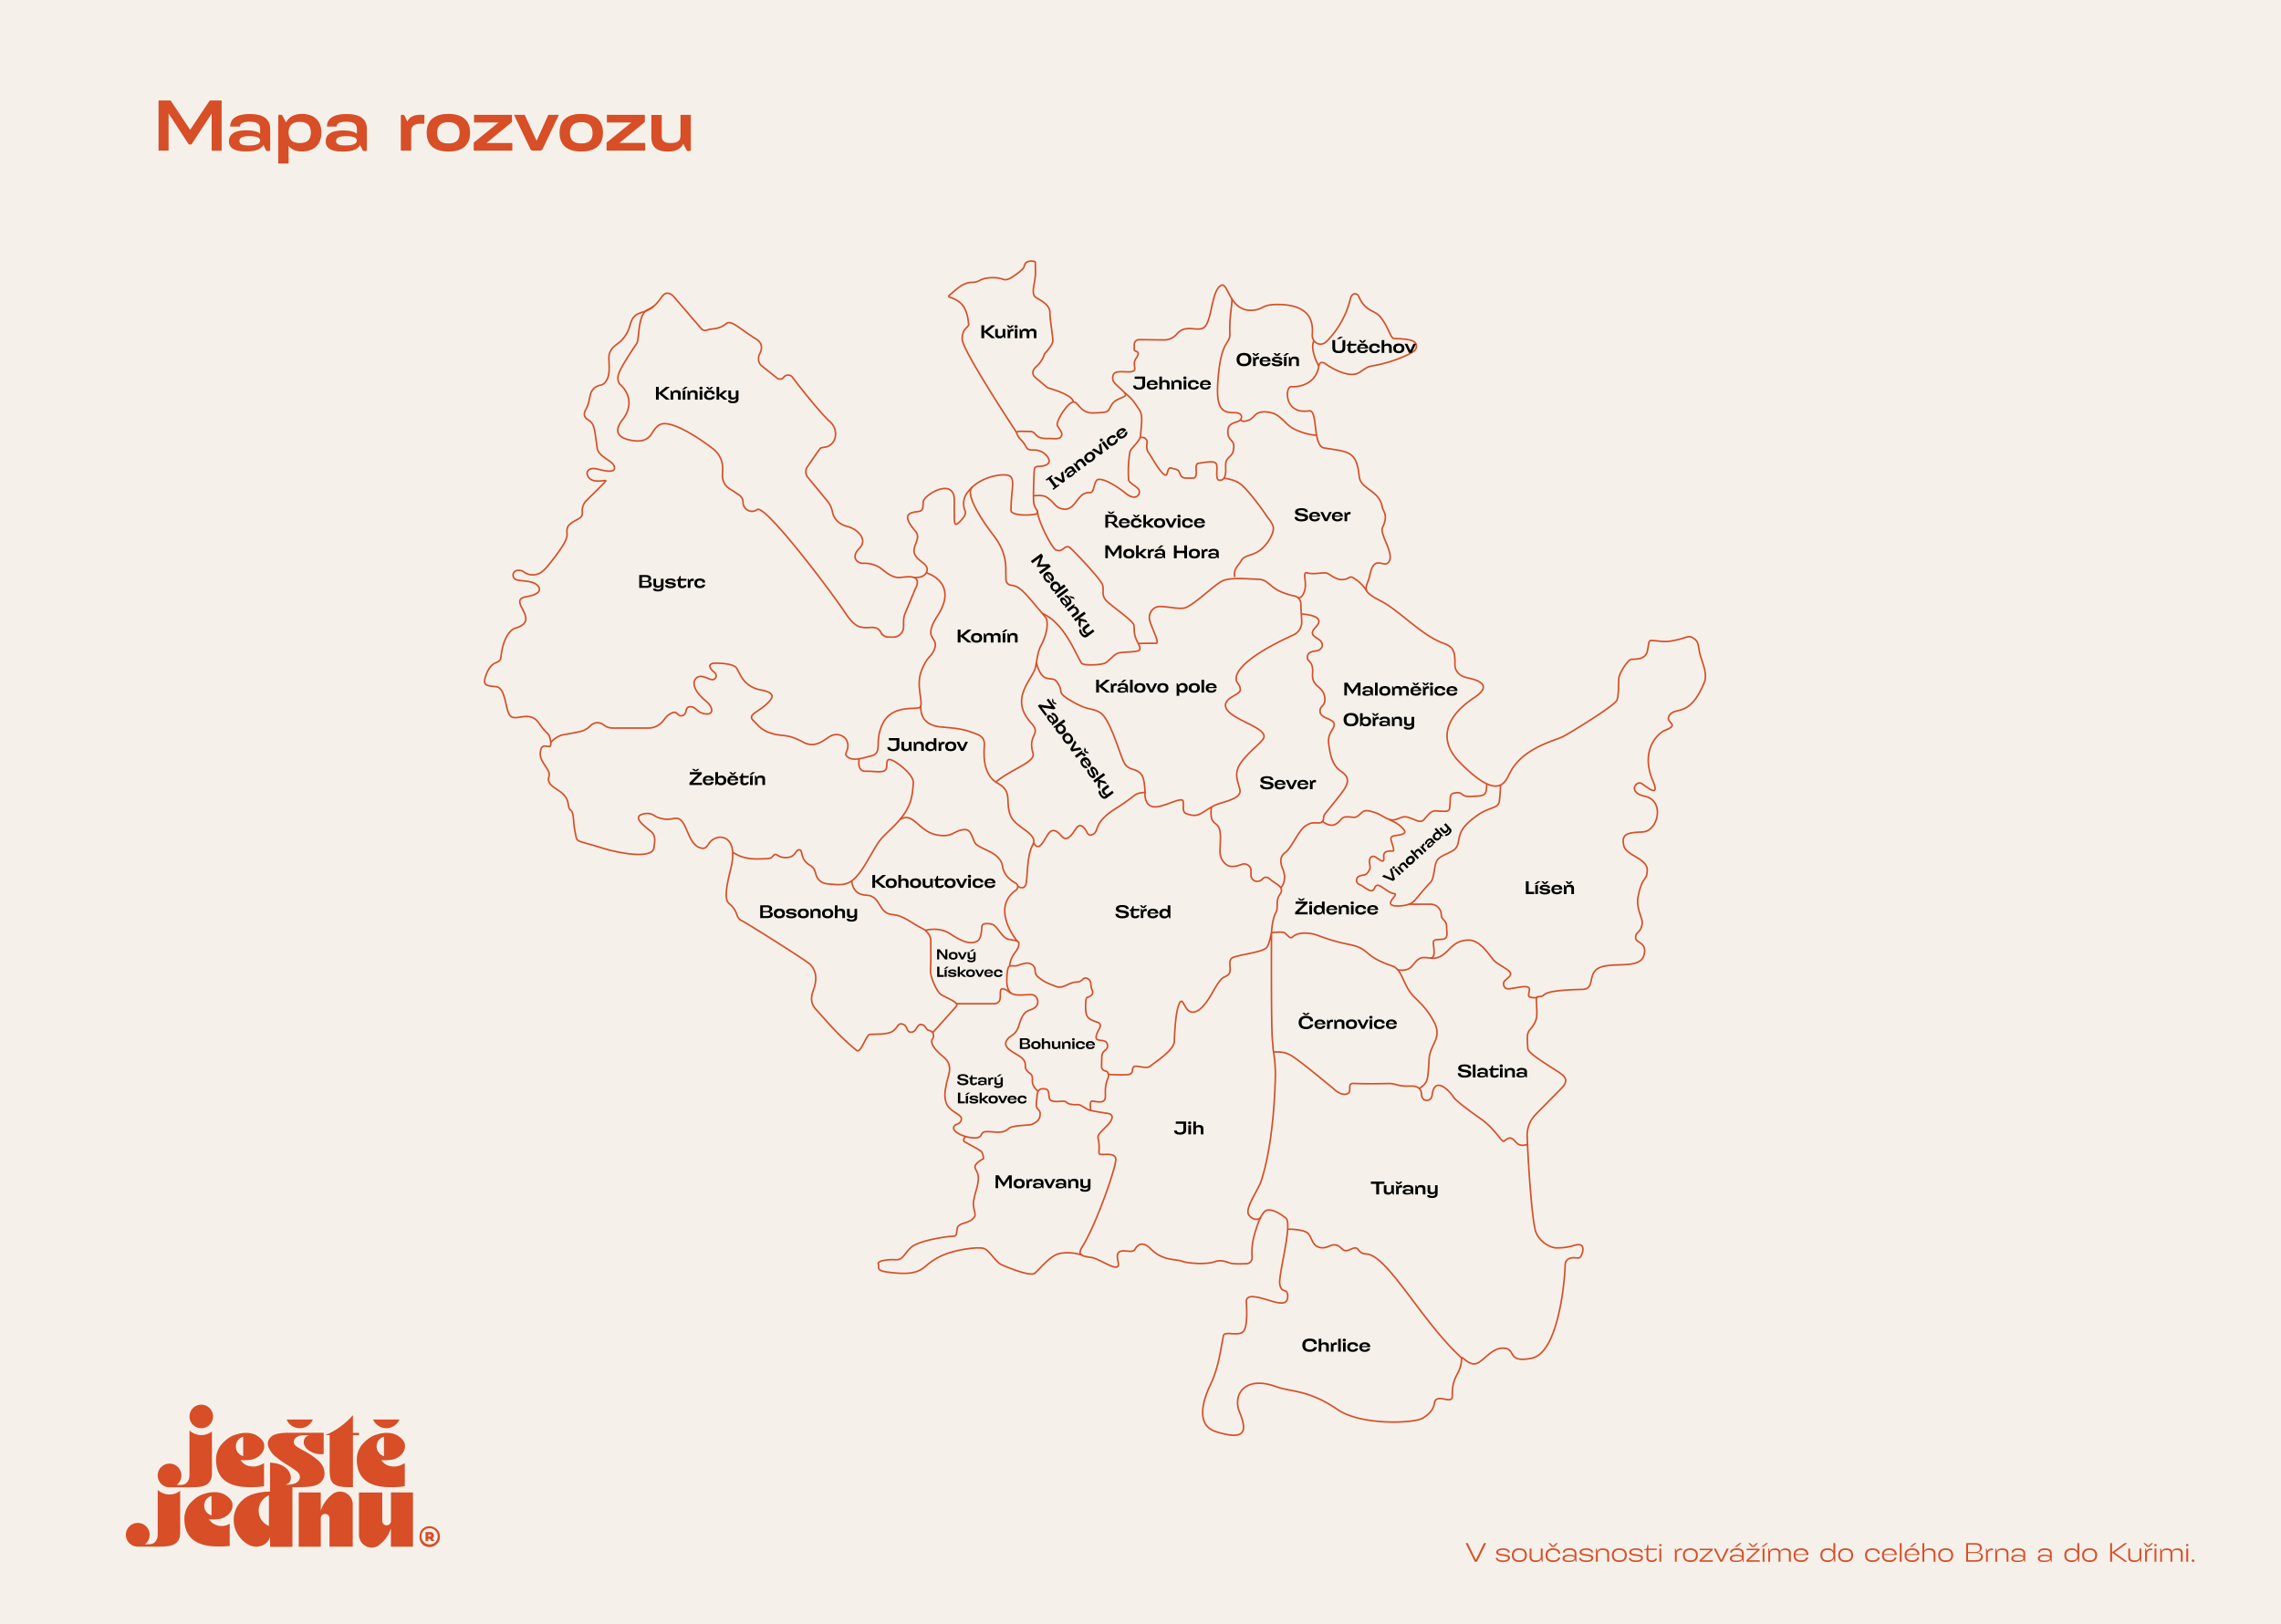 <svg xmlns="http://www.w3.org/2000/svg" viewBox="0 0 1454.98 1036.07"><defs><style>.cls-2{fill:none;stroke:#d74e27;stroke-miterlimit:10}.cls-3{fill:#d74e27}</style></defs><g id="Hranice"><path fill="#f5f1ea" d="M0 0h1454.98v1036.07H0z"/><path class="cls-2" d="M422.17 189.82c-3.13 4.41-5 6.5-8.74 8.09-7 3-5.3 18.7-7.33 21.73-13.64 20.31-12.78 21.58-11 25.7 0 0 12.39 9.47 1.87 23.08-7.61 9.84 1.26 12.54 7.84 13.26 3.81.42 6.74-.1 9.51-2.74 1.73-1.66 3.53-6.48 7.26-7.83 6.65-2.4 22.78 7.58 33.37 15.8a15.44 15.44 0 016 12.58l-.12 4.4a9.49 9.49 0 004.26 8.18l6.41 4.24a5.48 5.48 0 012.46 4.57c0 4.24 4.53 7.21 8.25 5.17.26-.15.53-.31.81-.5 4.88-3.34 45.39 49.81 55.82 65.46 4 6.07 6.9 8.52 9.57 9.35a20.47 20.47 0 007.07.38c3.25 0 4.9.49 6.47 3.33a5.47 5.47 0 004.81 2.84h3a6.62 6.62 0 006.62-6.62v-3.71a12.83 12.83 0 011-4.85l6.49-15.67s4.83-7.75-4.18-7.63c-1.5 0-6 .5-6 .5-3.1.1-5.66-1.35-8.24-3.08l-3.75-2.93a18.17 18.17 0 00-10.43-3.09h-.64a5.44 5.44 0 01-4.2-1.71c-1.32-1.49-1.95-4 1.8-7.9 3.4-3.54 2.06-6.89-.15-9.37a15.28 15.28 0 00-7.57-4.5c-3.06-.81-8.19-3.05-9.47-9.1a16.32 16.32 0 00-3.23-7.07l-12.51-15.13a5.62 5.62 0 01-.29-6.79c3.07-4.47 8-11.65 8.38-11.91a11.93 11.93 0 012.67-.55 8 8 0 006.7-6.38 10.54 10.54 0 00-3.2-9.78c-5.07-4.3-18.81-21.37-24-28.4a3.5 3.5 0 00-5.59-.14l-.05.07a3 3 0 01-4.18.57L486 234a5.46 5.46 0 01-2.14-4.63v-.63a5.22 5.22 0 01.61-2.25c1.06-1.93 2.9-6.6-2-9.6-10.22-6.23-16-12.57-19.15-10-5 4.18-9.17 2.91-12.34 4.18a3.2 3.2 0 01-3.67-.93l-17.18-20s-4.23-5.59-7.96-.32z" transform="translate(0 -.51)"/><path class="cls-2" d="M417 195.83c-6.4 5.93-12.56 1.79-15.21 12.43a21 21 0 01-6.71 10.62l-2.89 2.24a9.84 9.84 0 00-3.82 8.34c.28 5.24.63 10.74-1.62 13.83a5.31 5.31 0 01-4.05 3 7.94 7.94 0 00-6 5.6c-.89 3.21-.92 6.14-3.09 10-1.27 2.25-1.32 4.61 1.22 6.23 4.3 2.77 4.11 4.15 6.1 18.13.84 5.85 9.52 7.82 10.8 11.57 1.82 5.34-7.13 2.68-10.9 1.85-5.84-1.3-7.65 2.2-5.38 5.33 3 4.17 10.95 1.42 10.95 2.19 0 .52-7.28 7.68-12.06 12.33a9.16 9.16 0 00-2.93 7.18c.12 1.4.15 3.29-1.82 4.41-4.43 2.5-6.86 3.73-7.58 5.94-1.61 5 3.05 3.89-7.36 17.77-4 5.32-6.73 8.91-9.47 10.77a9.62 9.62 0 01-11-.21 5.56 5.56 0 00-4.11-1 3.07 3.07 0 00-.32 6.07c4.29 1 10.63.32 13.51 4 2.2 2.77.13 5.4-7.47 6.68-13.13 2.22 10.12 15-6.94 20.05-4.44 1.32-8.27 8.34-9.25 18.17-.58 5.78-5.64 1-9.55 11.76-2.31 6.4-.58 6.8 6.32 7.43s5.59 17 9.93 19.23 12-4.1 17.64 4.24 6.33 4.9 7.37 12c.87 6-5.16-.82-6.41 5s2.18 8.12 5 13.59c2 3.9-3.95 5.69 5.6 11.66s5.47 10.46 8.45 13c2.47 2.12 1.48 8 3 14.52s-1.12 4 17.37 9.74c9.06 2.83 31.66 7.58 32.82-.23.58-3.93.93-7.23-.9-9.44s-16.04-10.85-4.48-12.34c4.34-.55 5.76 1.81 8.16 2.57 6.68 2.12 8.85.33 11.63.45 7.14.32 6.75 18 16.46 19.1 4 .47 3.14-5 9.38-6.76 4.86-1.35 13.3 1.8 8.67 20.12-5.53 21.9-1.59 20.82.77 23.49 4.34 4.92 2.32 7.35 6.43 9.41s41.58 25.77 43.41 27.69c5.38 5.61 3.77 12.13 2.09 16.78-1.52 4.26-1.84 8.12 1.68 12 6.94 7.6 13.86 16.28 25.89 26.16 2.86 2.34 6-9.9 8.58-10.13 4.15-.35 11.16.26 14.63-2.15s2.92-5.37 6.29-4.4 2.12 5.4 5.6 5.11 3.47-5.79 6.65-4.82 1.73 2.89 4.72 3.76a3.34 3.34 0 012 5.3c-1.16 1.73-.68 5.21 6.74 11.28s2.85 12.14 2 18.17c-.37 2.73-1.63 6.35 0 11.33 2 6 10.55 7.23 9.68 10.79s-4.33 2.22-4.91 5c-.63 3 7.23 6.6 13.4 6.6s2.5-4.14 8.19-4 9.85 1.46 13.56-2c2.38-2.18 12.75-1.86 14.49-2.54s4.88-2.28 5.37-5.23c1-5.79-3.34-2.38-2.06-10.48.56-3.53-.22-7.36 4.79-7.07s1.26 6.56 4.92 7.71 7.81-.6 9.25.85 4.15 1.66 7 1.56 5 2.9 8.39 3.67 6.71 1.24 11 1.93c3.32.53 4.43 3-1.06 8.43s-5.49 5.69-4.92 8.48c1.35 6.66-.87 9.11 1.59 9.26 3.28.19 10.36-1.3 9.45 4.29-1.44 8.79-13 41.33-21.4 54.75-3.38 5.4.19 5.89 6.26 6.75 2.33.34 9.45 4.25 12 5.27 10.17 4 .16-7.67 6.43-9.32 3.31-.86 7.61 1.45 9.16-1.44s5-5 9.64-.29c8 8.14 16 6.52 20.11 8.1 3.66 1.41 15.78 2.22 20.73.39 4-1.49 7-.2 10.21.85 1.68.55 6.78.49 10.38.34a3.64 3.64 0 003.47-3.75c-.18-5.45-.29-9.53 2.58-18.3 1-3.18 3.35-10.43 6.42-11.86 2.48-1.16 7 .44 12.54 4.82 4.46 3.5-4.74 35.73-3.89 41.93.9 6.56 4.82 2.25 5.07 7.46.49 9.93-12.58 1.45-21.9.75-3.85-.29-4.55 1.71-4.48 2.94.32 6.22.63 13.79-1.12 18-2.32 5.59-12.69.25-13.5 4.05-1.86 8.74-2.83 19.67-8.29 31.17-4.46 9.39-9.93 25.78 3.73 30 19.28 6 19.63-.75 14.78-12.72-4.37-10.8 3.28-23.33 23.36-16.08 10.16 3.67 20.39 1.77 39.3 14.67 15.17 10.34 48.9 8.73 54.24 5.46 9.45-5.79 6.22-10.46 8.81-12 3.4-2.06 10.18 3 10.09-2.19-.26-14 5.65-13.23 5.91-24 .05-2.18 5.28 6 10.61 2.83s9.83-10.35 17.35-9.19c6.48 1 1.38 9.51 16.87 6.27 15.77-3.31 20.66-43.36 21.27-59.84a4 4 0 012.19-3.52c3.8-1.83 6.35.78 7.8-1.65s2.48-7.58-1.47-7.39-5 2-13.95 2.06c-4.77 0-12.1-4.79-13.72-11.51-2.42-10.06-4.59-44.46-5.12-59.69a18.73 18.73 0 014.94-13.38c3.88-4.21 12.92-13 17.31-17.68 3.53-3.76 2.93-6.43-1.35-9.31-7.29-4.9-20.32-12.4-20.5-15.62-.45-7.73-.67-9.65 1.46-12.13 5.67-6.62 4.2-9.21 4-19.42a1.57 1.57 0 011.55-1.61c6.55 0-3.05-3.79 27.82-4.56 8.53-.21 2.87-9.92 10.6-13.72 8.11-4 25.85 1.12 28.55-7.75s-5.4-7.81-5.21-11.67 3.08-2.7 4.14-8.29c.79-4.15-4.19-9.74-2.5-18 2.7-13.21 5.37-9.27 5.78-16.2.48-8-13.38-9.47-14.94-16-1.93-8.1 3.21-8.35 12-8.77 9.93-.49 14.35-20 1.45-22.76-11.28-2.41-5.6-10.37-2-8.09 2.8 1.78 12.17 10 7-2-7.81-18.31 2.19-29.78 8.29-32.2 9.74-3.85-1.45-4.59 2.6-9.73s12.82 1.73 22-20.63c2.13-5.2-1.1-12.28-2.41-16.78-1.74-6-.83-8.53-3.64-10.75-4.36-3.42-4.09-.64-15.56 1.19-4.45.71-7.4-.19-11.55-.37-2.31-.09-1.93 0-3.08 6.37s-8.39 5.3-10.51 5.68-7.33 8.68-7.71 11.57.09 10.7-1.26 14.37-32.12 22.26-34.51 23.33c-7.9 3.53-26.39 7.76-34.25 24-3.14 6.47-8.23 16.19-31.75-7.84-12.91-13.19-10-28.17 9.38-41 13.75-9.12-.32-11.76-4.88-12.85-5.14-1.23-7.45-4.87-7.35-8.35.28-9.64-1.78-11.51-8-13.79-13.56-5.13-27.52-20.6-39.05-26.6-14.27-7.32-9-8-7.2-16.71 2.7-13.36 8.81-4.39 11.83-8 4.45-5.29-5.92-17.86-3.73-22.36 3.83-7.89.31-10.1-.26-13.24-1.93-10.54-13.8-11-14.65-19.28-1.67-16.32-6.75-15.63-22.24-18.12-7.84-1.27-3.76-24.62-9.78-23.68-16.12 2.53-15.41-15.72-11.25-15.44 5.84.38 15.88-2.11 17.53-13.26.38-2.6 2.6-2.51 4-1.45 4.22 3.1 14.76 8.94 20.82 6.17 3.61-1.65 4.45-3.92 9.83-4.82 10.13-1.69 21-5.94 25.65-9.06 3-2 2.51-5.75-.87-6.94-2.57-.91-5.73-1.13-11.38-1.35-2.47-.1-3.14-6.47-8.58-13.5-4-5.11-9.58-3.18-13.94-13.18-1.1-2.53-4.47-2.82-5.43 1.42A58.14 58.14 0 01846.5 218c-2.86 2.94-5.86 2.36-7.69.59a5.64 5.64 0 01-1.76-4.16c.27-5.25 1.63-19.09-20.72-19.66-11.38-.29-10 2.77-16.39 3.57-16.25 2-16.2-18.9-21.31-15.62-6.41 4.11-5.39 24.68-11.47 27.18-4.55 1.88-11.16-2.48-16.42 3.59a10.71 10.71 0 01-8.17 3.87l-15.94-.19a3 3 0 00-3.08 2.91c-.06 1.52-.07 3.07-.06 3.22.19 2.12 3.28.68 2.32 3.67s-2.9 2.35-2 8.16c.84 5.4-12 0-13.62 4.37-1.78 4.8 1.91 6 7 11.31 3.41 3.54-5 2.83-8 7.78-3 4.72-.84 5-11.85 5.33-8.78.26-9.42-7.71-13-6.94s-11.25 12.73-9.83 15.17c1.91 3.3 3.49 4.31 2.46 6.62s-4.9 1.39-8.44 1.48c-9.48.23-6.88-4.5-11.57-4.5-7 0-9.64-.9-7.84 2.44s2.51 2.42 5 6.67c1.24 2.07 1.33 2.79 5.5 2.73a10.24 10.24 0 018.51 4.24c3.85 5.44-3.79 6.05-3.79 6.05-4.46.33-4.52-.08-4.75 5.22-.11 2.61-.55 13.26-.3 16.86a9.86 9.86 0 002.15 6 1.57 1.57 0 01-.93 2.55c-6 1.14-15.62.55-15.62-2.4 0-13.28 3.15-20.57-1.54-22.3-3.35-1.24-19.1.09-26.94 11.85a11.58 11.58 0 00-.89 10.54c.58 1.57.63 3-2.94 6.7-4.49 4.68-3.85 1.87-3.85-13.3s-19.73-3.28-19.82 1.06c-.14 7-1.38 5.62-6.26 6.65s-5.43 4.26 1.32 12.1c4 4.71-2.77 9.83-.45 14.72s9.21 6.15 7.71 10.86-8.42 3.87-8.4 3.87m255.31-151.03s-3.14 4.63 3.09 16.17" transform="translate(0 -.51)"/><path class="cls-2" d="M351.36 474s3.38-3.95 8.1-4.82c2.76-.51 6.93-1.16 10.45-2a13.3 13.3 0 007-4 6.29 6.29 0 018.2-.24 9.08 9.08 0 005.91 2h22.56a11.93 11.93 0 009.3-4.46c1.93-2.39 2.35-3.52 5.67-5.15s3.73 2.12 6.16 1.77c4.11-.59 1.75-5.17 5-5.69 4.4-.68 4.45 3.94 10.42 4.5s4.12-4.93.38-8c-5.46-4.43-7.65-8.42-7.77-11.18a4.32 4.32 0 015.07-4.69c3 .58 5.25 2.18 6.9 2s3.43-2.64.75-4.82c-3.79-3.09-3.47-5.59.51-5.66s11.51.39 13.56 2.77c1.15 1.32 2.09 4.11 4.06 7a17.5 17.5 0 0011.41 7.21c4.26.8 9.65 2.36 6.49 6.4-6.1 7.81-15.62 8.9-10.85 13.32 3.2 3 4.75 6.17 12.08 8.22s9.45-.06 19.67 5.48c8.78 4.77 14.55-3.2 18.67-4.48s9.09.8 9.73 5.69-3.34 6.17.26 8.48 9 .54 14.85-1c7.37-2 1.62-8.9 7-20.23 5.57-11.79 19.06-9.46 23.17-10.36s-2.21-13.24 1.51-23.14 6.06-8.88 8.1-13.4c4.33-9.64-8.2-5.88 2.46-22.39 13.65-21.14-7.18-27.19-7.18-27.19" transform="translate(0 -.51)"/><path class="cls-2" d="M548.06 484.51s-1.76 8.14 4.16 8 10.48 1.14 12.54-.79-.78-8.27 4.08-6.35c3.85 1.53 14.11 9.46 13.74 14.61-.7 9.94-1.6 17-13.17 28.26-9.43 9.22-7.49 6.69-16.34 21.77-9.54 16.24-13.75 15.41-25.59 14.26a8 8 0 01-6.92-5.67c-.77-2.6-.92-4.37-4.11-6.26-6.17-3.66-4.24-9.3-6.3-9.7-2.95-.58-2 4.37-8 4.89s-6.68-3.3-8.61-1.51-.12 2.31-10.32 2.4c-11.08.1-14.4-4-15.82-4" transform="translate(0 -.51)"/><path class="cls-2" d="M543.31 562.41s0 8.84 9.39 9.16 7.32 11.63 16.45 12.34c7.61.59 12.62 5.81 19.44 9 2.51 1.17 5.07 4.54 5.11 7.31.11 7.69.14 13.86-.19 19.67-.2 3.4 4 13.43 6.81 15.1 4.3 2.54 11.72 5 9.7 7.39-3.34 3.92-15.11 16.85-15.11 16.85" transform="translate(0 -.51)"/><path class="cls-2" d="M610.07 640.77h23.7s3.38.26 4.05-2.64-.4-6.82 1.49-6.84c3.33 0 4.39 3.28 8.83 3.81 3.17.38 4.85-.06 9.63-.12 3.86 0 6 5.61 2.27 8.31s-6.85.31-10.07 11.18c-2.22 7.47-6.27 6-8.2 10.46-1.6 3.74 3.81 6.41 7.76 8.82s4.58 4.63 4.49 6.37.5 3.37 3 5.08.88 4.56 1.84 7.06a12.13 12.13 0 003.18 4.34" transform="translate(0 -.51)"/><path class="cls-2" d="M695.76 708.75s-.9-5.69.64-5.82 6.24 1.5 8-.55-.72-7 2.32-14c.72-1.65.35-4.38-1.44-4.63a3.08 3.08 0 01-2.65-3.15l.18-5.92a5.09 5.09 0 012.14-4.2 3.63 3.63 0 001.48-3.5c-.85-4.66-7.64-1.07-7.23-5.19.38-4 5.46-7.7.45-9.34-5.57-1.82-7.1-3.12-7.15-9.09-.06-6.85.58-6.41 1.56-6.78 2.13-.81 3.76-2 2.44-5-1.25-2.8.24-5.58-3.13-7-2.48-1.08-3 2.26-6 2.31-6 .1-9.16 4.82-14 2.8-5.11-2.15-5.71-1.75-11-5.78a5.4 5.4 0 01-2.12-4.27v-.35c0-2.72-3-4.74-5.69-4.36a17.85 17.85 0 00-4.38 1.12c-3 1.41-6-.36-6.89 1.44s-1 5.4-1.07 8.15c-.09 3.47.75 7.11 2.92 8.53M590.24 594s8.62-2.63 16 2.28c7.13 4.78 11.67 6 14.56 5.45s5.11-1.28 5.49-10.08a1.93 1.93 0 011.43-1.78c1.37-.35 4.51-.3 6.19.78 2.7 1.73 5.59 8.29 9.45 9.06s6.55.67 6.55 2.65c0 5.06-4.85 6-5.91 14.12" transform="translate(0 -.51)"/><path class="cls-2" d="M648.89 600.91s-17.42-20.84-.83-32.57a2.65 2.65 0 00-.26-4.5c-3.39-1.84-7.47-5.18-8.34-10.78-1.54-9.9-15.94-10.54-18-15.68s-2.8-8.26-7.19-7.59c-6.56 1-6.56 5-16.46 3.35-12-2-15.22-15.43-23.88-9.72" transform="translate(0 -.51)"/><path class="cls-2" d="M649.14 565.78s3.82 2.9 5.17-1 .38-18.12 4.43-25.26-10.26-10.62-13.82-18c-4.32-9 1.61-15.81-8.29-21.21-10.86-5.93-8.81-21-8.74-24.94.09-5.41-3.9-6.26-9-8.1-8-2.87-18.26-2.58-21.85-3.53-3.15-.84-10.15-2.83-9.73-13.28" transform="translate(0 -.51)"/><path class="cls-2" d="M635.41 499.17c10.47-8.48 25.26-12.53 23.52-18.22-3.64-11.94 5.59-11.86-1.06-19.09-14.72-16 1.06-27.86 2.7-36 1.33-6.55 1.23-9.47 3.95-14.55 2.5-4.65 5-13.92 2.25-17.21-14.78-17.69-16.27-19.5-22-20.33a3.58 3.58 0 01-3.09-3.47l-.12-5.46c.4-10.34-3.83-17.16-6.72-21.4 0 0-21-26.22-14.69-32.18" transform="translate(0 -.51)"/><path class="cls-2" d="M661.71 326.36c.54 7.33 9.38 23.56 11.55 24.77 4.81 2.67 6-4.37 9.68-.9s19.37 19.92 20.4 23.52-1.16 6.68 2.83 10.41 16.58 12.47 17.09 15-.25 4.76 1.29 8.61 3.21 5.66 2.31 7.33-11 1-13.94 2.14-5.74 5.38-8.44 6.41-13.13 1.64-14.51-.07c-3.18-3.93-10.21-25.2-25.15-31.82m-3.72 31.32s1.78 8.8 6.32 10 5.24-.59 8 4.43-1.39 4.82 8.73 10.61c10.74 6.13 12.53 3.76 17.64 7s9.93 18 12.73 25.65 3.37 9.06 8.77 10.7 5.89 5.2 6.46 7.71a54.52 54.52 0 01.62 6.8c-7.91.71-4.12 1.14-18.65 10.26s-10.3 14.08-14.42 16.39-3.38-2.63-7-5-4.64 4.87-9.13 7.39c-3.66 2.06-4.82-4.44-9.25-4.69-3.47-.2-5.27 7.07-8.55 9.64-2.46 1.93-4.08-1.94-4.08-1.94" transform="translate(0 -.51)"/><path class="cls-2" d="M730.39 505.52s-1.42 11.89 9.28 9.36c6.94-1.64 15.13-6.43 15.13-2.79 0 6.22-.57 7.16 4.9 8.32s8.12-2.67 15-6.11c4.76-2.36 17.55-3.92 16.2-10-1.31-5.93-4.52-10.75 1.46-18.37s13.37-12.34 13.88-15.23c1.21-6.79-24.15-11.76-24.53-20.1-.24-5.3 9.48-6.95 9.42-10-.1-4.48-3-3.9-2.57-7.93.46-4.72 7.37-13.9 36.6-27.21a8.9 8.9 0 005.16-8.55l-.57-11a5.06 5.06 0 00-4-5.19 44 44 0 01-10.53-3.58c-5.4-2.95-7-7-12.78-7.13s-17.44-1.36-22.58 1-16.52 14.05-23.5 17.07c-4 1.71-15.05-1.75-18.65-.34a7.18 7.18 0 00-4.29 8.72c1.58 5.54 6.63 14.54 3.86 14.44-3.15-.13-11.27.1-11.27.1m-66.77-94.19s5.71-.81 8.11.71c5.49 3.47 5.4 6.42 9.9 7.52 9.4 2.3 9.25-11.06 18.12-10.29 2.78.24 2.29-7.73 5-8.35 4.67-1.06 15.29 6.8 17.86 8.93s6.72 3.91 8.36 0-6.3-5.85-6.69-8.8a77.67 77.67 0 01.82-17.65c.57-2.7 6.48-6.63 6.8-10.6.63-7.87 1.57-12.88-.77-16.39-4.13-6.16-4.94-7.2-9.55-11" transform="translate(0 -.51)"/><path class="cls-2" d="M727.25 279.54h1.4a3 3 0 013 3.51c-.31 2-.32 4.44.91 6.12 2.44 3.35 8 14 10.92 14.4 1.67.22.84-5.59 3.93-4.43s4.08.25 5.27 3.59 3.66 2.77 8.16 2.77.12-9 3.65-9.46c3.12-.38 9.62-1.89 11.19.08s-.9 10.15 1.93 10.66 4.11-2 4.24-5.52-.58-5.92 1.22-8.1 3.67-2.57 3.92-7.52-4-3.73-3.79-10.23c.16-4.24 2.8-4.76 6.3-6s3.6-5.72-2.06-5.66c-8.24.1-11.88-2.74-10.54-20.69 2.06-27.38 8-21.85 7.59-30.33-.46-10 1.78-18.65 1.21-21.73" transform="translate(0 -.51)"/><path class="cls-2" d="M791.27 268.13s.62 2.05 4.87.54c4.89-1.73 3.72-6.36 12.73-5.27 8.48 1 10.22 7.91 17.29 11.12 8.57 3.9 13.63 3.56 13.63 3.56m-59.15 27.52s6.19.39 10.49 3.56c5.31 3.92 15.75 18.7 16.65 20.25s4.05 4.61 4.43 7.7-2.83 9.65-7.71 13.76c-5.37 4.52-10.25 3.21-12.58 7.07s-5.42 5.78-4.26 10.67M828 381.85s2.41.87 4.15-4.44-1.77-12.4 1.64-11.47c4.91 1.35 10.89-.87 13.3.48s5.68 4.29 9.93 3.76c4.72-.58 3.28-3.38 8.1.2a24 24 0 016.74 7.27m-50.3 406.96s10.57-.17 13.11 3c2.36 3 2.46 7.43 6.9 8.58s6.41-1.59 9.49-1.59c5.3 0 4.39 5.79 10.36 2.89 6.39-3.09 3.62 2.61 10 2.9 13.68.62 35.48 43.38 61.12 66.51m-128.25-89.81c-.18.36-3.45 3.09-7.31-1s5.21-15.36 7.54-22.44c3.38-10.29 8.07-31 9-66.68a91 91 0 00-1.32-16.39c-.2-1.28-.23-3.35-.5-5.8-1-8.7-.65-69.34-.65-69.34s-1.38 7.13-2.89 9.25c-2.6 3.65-19.86 4.82-22.56 7.13s.78 8.29-2.31 10.61-3.57-.1-9.93 11.28c-5.93 10.6-10.7 13.49-14.17 12.14s-4.68-8.71-6.46-6.07c-2.79 4.15-3.47 19.21-3.66 25s-12.63 13.49-15.33 15.81-9.45-1.26-10.8.67.77 4.63-4.62 4.82-11.23-.19-11.23-.19" transform="translate(0 -.51)"/><path class="cls-2" d="M812.34 671.55h2.87a16.73 16.73 0 019.48 2.94c6.74 4.62 16.53 12.84 25.7 20.28 0 0 5 5.33 9.25 3.34 3-1.41-.7-6.65 3.79-6.48 8.48.32 17.71.16 22 .06a16.17 16.17 0 014.84.62l.63.18a22.21 22.21 0 006.63.86l2.75-.05c3.58-.08 6.36 1.49 6.41 5.07.06 5.46 6.29 5.14 6.81.77 1.6-13.66 12.27-1.26 13.43.9 1.49 2.77 14.21 11.81 17 13.72 10.31 7.13 14 16.07 15.61 14.62 4.22-3.7 5.26-1.39 8 1.29s7.07.75 7.07.75m-83.07-111.24s4.73 1 7.72-1.15 4.24-6.5 8.77-6.7 8 2.41 14.22-3.23c3.46-3.11 6.38-7.71 14.38-7.9s13.73 10.65 16.81 13.45 10.6 6 10.12 8.24-2.29 2.45-4.19 4.87c-.53.67-.77 5.06 3.52 4.48 6.49-.88 13.45-3 12.63 1.11-.77 3.88-.77 4 1.73 4.48s3.64-.42 3.64-.42" transform="translate(0 -.51)"/><path class="cls-2" d="M772.89 515.29c-.33.18-.76 4.61 0 7.31s2.86 3.3 4 4.82c2.47 3.34 1.33 10.21 1.33 16.32a10.25 10.25 0 004.65 8.74c1.51.95 4.47.86 6.43.32 1-.28 2-.59 2.84-.91a4.32 4.32 0 015.83 4.05v2.93a3.83 3.83 0 003.83 3.83h.39a4.45 4.45 0 003.1-1.49 3.19 3.19 0 012.07-1.08c1.7.07 1.41.25 4.5 2.57s7.61 4 4.53 8.43-.64 7.89-2.51 11.42c-2.59 4.91-2.8 12.93-2.8 12.93s6.82-.78 8.23 0 3.34 4.11 4.89 2.95S827.65 595 836 596c4.36.52 10.08 4.08 24.19 6.91 14.67 2.94 8.25 7.1 27.76 13.75 6.92 2.36 6.94 12.73 14 19.67 4.6 4.52 8.82 8.5 12.81 16.15 5.44 10.46-2.58 14-3.17 23.57-.9 14.54-.77 14.91-6.25 18.83" transform="translate(0 -.51)"/><path class="cls-2" d="M816.91 566.82s4.64-4 1.18-12.41c-3.18-7.71 1.45-9.59 2.7-10.9 4.15-4.33 7.78-13.62 12.15-16.29 3.6-2.19 4.35-1.79 8.43-1.78a2.9 2.9 0 002.87-3 5.14 5.14 0 011.23-3.16c4.24-5.21 11.21-13.76 12.53-16.2 2.81-5.17 1.64-7.61-3.18-11-5.48-3.83-6.5-11.72-7.23-16.58-1.14-7.58 3.73-9.77 3.47-13.11s-8.56-3.59-9-7.62c-.49-4.82 3.84-3.07 2.89-9.71-1-7.16-8.33-6.05-7.71-14.77.57-8.2-3-7.26-3.28-10.12-.34-3.37 2.82-4.13 5.4-4.44 4-.47 5.66-4.3 2.29-7-2.84-2.27-7.25-3.19-2.2-8.42 7.2-7.46-9.12-8.1-9.12-8.1" transform="translate(0 -.51)"/><path class="cls-2" d="M843.55 524.4s4.52 4.08 8.38 1.86 3.28-4.24 6.27-4.63 5.65 1 7.61-.38c3.86-2.7 3.37-4.63 9.06-3.09s6.86 3.25 10.33 4.7 5 .47 9-1c1.23-.46 2.89-.67 6.94 1.06s5.4 2.13 7.13.49c1.29-1.22 4-5.79 7.14-5.64 6.65.31 8.83.87 9.25-1.69 1.08-6.47-1.25-9.45 4.44-9.93 4.31-.37 2.79 2.6 8.09 2.41s9.26 0 10.32-2.22.76-6 .76-6" transform="translate(0 -.51)"/><path class="cls-2" d="M957.15 501.25s-.09 4.32-.72 10.07c-.58 5.23-6.17 3.66-14.08 9.3S932.14 529.73 931 534s-.58 7.13-4.82 9.45-7.62 3.28-9.32 5.62c-2.26 3.1-1.74 11.43-4.27 14.14-11.28 12.05-9.45 12.82-15.33 14.56-1.73.51-9.45 1.54-10.22-.77s5.09-6.11 2.22-6.46c-4-.48-8.58-5.69-10.7-5.31s-1.45 3.28-3.57 3.48-6-3.38-7.91-4a2.88 2.88 0 01.2-5.4c3.08-1.15 3.66.1 5.59-2.79s.67-3.6.67-6.51 1.93-4.1 4.24-2.55 4.73 3.56 4.92 1.25-1.54-5.69 5.59-5.3c2.16.11-1.61-6.85-1-8.39s2.67-1.35 5.56-1.93 4.05-1.64 2.61-3.37c-3.93-4.71-8-5.37-9.28-6.53" transform="translate(0 -.51)"/><path class="cls-2" d="M898.57 577.31h13.94a6.81 6.81 0 016.66 5.31c.2.89.28 2.59.5 3.09.77 1.8 3.08 2.18 3.08 6s1.33 7.35-2.4 7.9-6.31-.37-6.05 2.86 1.58 9.16-1.89 9.16" transform="translate(0 -.51)"/><path class="cls-3" d="M274 987.37c-4 0-6.41-3-6.41-6.64s2.39-6.64 6.41-6.64a6.64 6.64 0 010 13.28zm0-12c-3.08 0-5.13 2.22-5.13 5.41a5.17 5.17 0 105.13-5.41zm.26 2.42a2.24 2.24 0 012.53 2.17 2 2 0 01-.88 1.74l1 1.49v.34h-1.81l-.94-1.4h-1v1.4h-1.74v-5.76zm-1.11 1.57v1.28h1.05c.49 0 .77-.23.77-.63s-.28-.65-.77-.65z" transform="translate(0 -.51)"/><path class="cls-3" d="M138.45 930.39v1.15" id="LINE"/><path class="cls-3" d="M229 914.5v1.5h-3.87v33.16h-1.8c-6.34 0-8.12-.68-9.54-1.55a6.21 6.21 0 01-3-3.86 30.63 30.63 0 01-.52-7.25V916h-2.74a49 49 0 0017.58-12.76v11.26H229z" transform="translate(0 -.51)" id="LINE-2" data-name="LINE"/><path class="cls-3" d="M225 960.09v27h-14.82V969a2.78 2.78 0 00-5.56 0v18.15h-14.07v-34.6h14.07v11.58A21.86 21.86 0 01213 953a8.11 8.11 0 0112 7.09z" transform="translate(0 -.51)" id="POLYLINE"/><path class="cls-3" d="M118.25 968.21v1.15" id="LINE-3" data-name="LINE"/><path class="cls-3" d="M182 947.59a20.88 20.88 0 004.88-.42 6.61 6.61 0 003.29-1.75 4 4 0 001.14-2.83 4.51 4.51 0 00-1.77-3.3 51.82 51.82 0 00-6.18-4.24 63.16 63.16 0 01-8.07-5.79 14.38 14.38 0 01-4-5.66 5.44 5.44 0 01.43-5.13c1.11-1.85 3.37-4 12.3-4h22.45V928a12.57 12.57 0 01-4.61-.15 11.55 11.55 0 01-4.39-1.82c-1.67-1.09-3.73-2.86-3.73-5.7a4.32 4.32 0 013.72-4.29h-2.56c-3.22 0-4.39.42-5.34 1a4.15 4.15 0 00-2 2.32 3.23 3.23 0 001.18 3.5c1.36 1.23 4 2.41 6.49 3.84a49.45 49.45 0 016.84 4.68 13.84 13.84 0 014 4.79 10 10 0 01.8 5.72 7.63 7.63 0 01-2.43 4.31 9.74 9.74 0 01-3.78 2 20.88 20.88 0 01-4.41.74c-1.56.14-3.56.24-9.72.27v38h-14.26v-6.41a8.35 8.35 0 01-5.84 5.86 10.39 10.39 0 01-7.92-.78 18.55 18.55 0 01-7.08-7 17.51 17.51 0 01-2.34-9.6 16.84 16.84 0 013.34-9.44 18.58 18.58 0 019.2-6.31 38.32 38.32 0 0110.64-1.53v-18.5c4.24.3 6.36 1.1 8 2 3.81 2.14 5.27 4.94 5.27 7.79a4.18 4.18 0 01-3.57 4.26zM171.53 974v-19.62a10.59 10.59 0 000 19.57z" transform="translate(0 -.51)" id="ARC"/><path class="cls-3" d="M263.42 952.53v34.6h-14.07v-11.58a21.8 21.8 0 01-8.3 11.12 8.11 8.11 0 01-12.07-7.09v-27h14.85v18.15a2.78 2.78 0 105.56 0v-18.2z" transform="translate(0 -.51)" id="POLYLINE-2" data-name="POLYLINE"/><path class="cls-3" d="M258.31 922.61a7 7 0 01-.56 3.26 9.65 9.65 0 01-2.88 3.58 11.84 11.84 0 01-5.12 2.23 27.77 27.77 0 01-6.49.18 8.33 8.33 0 005.67 3.87c2.27.5 5.15.57 9.27-1.9v14.71a49.45 49.45 0 01-9.1.64q-21.49 0-21.5-17.7a15.22 15.22 0 013.23-9.34c4.48-5 7.56-6 9.87-6.66a20 20 0 015.74-.94 14.53 14.53 0 016.11 1.14 13 13 0 014.63 3.74 5.15 5.15 0 011.13 3.19zm-13.4 6.72V917a6.42 6.42 0 000 12.36z" transform="translate(0 -.51)" id="ARC-2" data-name="ARC"/><path class="cls-3" d="M114.92 951.51v26.35c0 2.87-.49 4.14-1.14 5.2a6.85 6.85 0 01-2.91 2.66c-1.44.75-3.51 1.39-10.27 1.39H87.87a7.57 7.57 0 114.55-1.52h2.42c2.76 0 3.91-1.11 4.66-2.25s1.1-2.28 1.1-4.72v-27.7a11.12 11.12 0 0014.32.59z" transform="translate(0 -.51)" id="SPLINE"/><path class="cls-3" d="M135.18 913.63V940c0 2.88-.48 4.15-1.14 5.21a6.85 6.85 0 01-2.91 2.66c-1.44.74-3.5 1.39-10.26 1.39h-12.73a7.56 7.56 0 114.55-1.52h2.41c2.77 0 3.91-1.12 4.66-2.25s1.11-2.28 1.11-4.72V913a11.1 11.1 0 0014.31.63zm-6.81-17.08a7.51 7.51 0 11-7.5 7.51 7.51 7.51 0 017.5-7.51z" transform="translate(0 -.51)" id="CIRCLE"/><path class="cls-3" d="M168.52 922.61a7.11 7.11 0 01-.56 3.26 9.65 9.65 0 01-2.88 3.58 11.84 11.84 0 01-5.12 2.23 27.77 27.77 0 01-6.49.18 8.33 8.33 0 005.67 3.87c2.27.5 5.15.57 9.27-1.9v14.71a49.51 49.51 0 01-9.1.64q-21.5 0-21.5-17.7a15.22 15.22 0 013.23-9.34c4.48-5 7.56-6 9.87-6.66a20 20 0 015.73-.94 14.54 14.54 0 016.12 1.14 13 13 0 014.63 3.74 5.15 5.15 0 011.13 3.19zm-13.4 6.72V917a6.42 6.42 0 000 12.36z" transform="translate(0 -.51)" id="SPLINE-2" data-name="SPLINE"/><path class="cls-3" d="M148.31 960.43a7 7 0 01-.56 3.26 9.52 9.52 0 01-2.87 3.58 11.88 11.88 0 01-5.13 2.23 27.75 27.75 0 01-6.49.18 9.81 9.81 0 0013.27 2.8v14.18a55.77 55.77 0 01-7.42.34q-21.51 0-21.5-17.71a15.15 15.15 0 013.23-9.33c4.47-5 7.55-6 9.86-6.66a20.42 20.42 0 015.74-.95 14.67 14.67 0 016.11 1.15 12.77 12.77 0 014.63 3.74 5.09 5.09 0 011.13 3.19zm-13.39 6.72v-12.36a6.42 6.42 0 000 12.36z" transform="translate(0 -.51)" id="ARC-3" data-name="ARC"/><path class="cls-3" d="M182.8 906a9.11 9.11 0 0016.78 0m38.42 0a9.11 9.11 0 0016.78 0" transform="translate(0 -.51)"/></g><g id="Názvy"><path d="M835.44 862.85c-2.64 0-4.71-1.18-4.71-4.22s2.09-4.25 4.71-4.25 4.53 1 4.53 3.49h-1.84c0-1.3-1.1-2-2.7-2s-2.84.73-2.84 2.77 1.09 2.75 2.84 2.75c1.34 0 2.34-.38 2.77-1.5h1.87c-.51 2.11-2.37 2.96-4.63 2.96zm12.16-3.77v3.63h-1.69v-3.35c0-.87-.54-1.24-1.56-1.24s-1.51.26-1.51 1.21v3.38h-1.68v-8.19h1.68v3.25a2.26 2.26 0 012.15-1c1.54-.05 2.61.67 2.61 2.31zm5.18-2.21v1.44h-.57c-1.12 0-1.59.41-1.59 1.32v3.08h-1.69v-5.61c0-.16.06-.24.2-.24h.14c.15 0 .22.07.29.21l.45.88a2.13 2.13 0 012.16-1.1zm2.48-2.35v8.19h-1.68v-8.19zm3.21.82c0 .57-.31.9-1 .9s-1-.33-1-.9.31-.88 1-.88 1 .29 1 .88zm-.12 1.52v5.85h-1.69v-5.85zm1.04 2.93c0-2.2 1.46-3.07 3.49-3.07s3.42.75 3.42 2.6h-1.7c0-.82-.66-1.26-1.71-1.26a1.58 1.58 0 00-1.8 1.74c0 1.26.66 1.73 1.8 1.73.88 0 1.49-.22 1.73-.9h1.72c-.35 1.59-1.7 2.22-3.46 2.22-2.03 0-3.49-.85-3.49-3.06zm14.34.08h-5c0 1.27.66 1.72 1.81 1.72.89 0 1.46-.21 1.72-.89h1.69c-.36 1.56-1.74 2.15-3.41 2.15-1.9 0-3.48-.85-3.48-3s1.58-3.09 3.48-3.09 3.46.84 3.5 2.92c-.04.12-.14.19-.31.19zm-5-.68h3.53c-.15-.82-.8-1.22-1.78-1.22a1.56 1.56 0 00-1.73 1.22zm19.02-305.12l2 7.06a.37.37 0 01-.12.46l-.78.7a.38.38 0 01-.48.08l-6.81-2.7 1.2-1.08 5.53 2.29-1.7-5.74zm1.83-.73a.8.8 0 01-1.19 1.07.8.8 0 011.19-1.07zm.77 1l3.27 3.62-1 .94-3.26-3.62zm6.01-3.09l2.12 2.34-1.05.95-1.94-2.15c-.5-.55-1-.37-1.57.16s-.81 1-.28 1.61l1.89 2.09-1 .94-3.12-3.47c-.09-.1-.1-.19 0-.26l.14-.13a.24.24 0 01.3 0l.9.36c-.26-.61-.22-1.37.78-2.27s1.93-1.17 2.83-.17zm1.08 0c-1.25-1.39-.77-2.75.48-3.88s2.66-1.46 3.91-.08.77 2.75-.49 3.88-2.66 1.46-3.9.08zm3.33-3a1.53 1.53 0 00-2.27 2 1.53 1.53 0 002.27-2zm5.3-5.57l2 2.25-1.05 1-1.86-2.08c-.49-.54-1-.46-1.66.1s-.79 1-.26 1.59l1.89 2.1-1 .94-4.57-5.08 1.05-.94 1.07 1.2c.35.38.5.56.73.83a1.88 1.88 0 01.74-1.85c.94-.92 2.01-1.07 2.92-.06zm1.98-4.25l.8.89-.36.32c-.69.62-.75 1.14-.24 1.7l1.7 1.91-1 .94-3.12-3.47c-.1-.1-.11-.18 0-.26l.09-.08a.25.25 0 01.3 0l.76.29a1.78 1.78 0 01.73-1.88 3.28 3.28 0 01.34-.36zm5.66-2.52l1.87 2.07c.09.1.1.18 0 .27l-.14.12a.23.23 0 01-.29 0l-.67-.25c.17.74-.34 1.48-1.17 2.23-1.14 1-2 1.23-2.66.53s-.38-1.68.74-2.68a3 3 0 011.72-.93l-.4-.45c-.49-.54-1-.48-1.76.2-.59.53-.85 1-.53 1.37l-1 .89c-.76-.84-.44-1.91.82-3 1.45-1.28 2.59-1.35 3.47-.37zm0 2.08c-.29-.32-.84 0-1.46.52s-.9 1.06-.58 1.41.68.2 1.35-.4 1.09-1.12.72-1.52zm2.36-9.43l4.46 5c.09.1.1.18 0 .27l-.14.12a.26.26 0 01-.29 0l-.94-.35a2.21 2.21 0 01-.84 2.27 2.39 2.39 0 01-3.67-.11A2.43 2.43 0 01915 532a2.39 2.39 0 011.71-.72l-.75-.82-.89-1zm1.93 4.25a1.36 1.36 0 00-2.1-.07 1.33 1.33 0 00-.14 2.1 1.29 1.29 0 002.07 0 1.31 1.31 0 00.17-2.03zm4.22-7.17l3.08 3.42c.94 1.05.71 2.28-.71 3.56s-2.3 1.39-3 .64l1-.91c.22.25.62.09 1.27-.5s1-1.24.48-1.78l-.51-.55a1.89 1.89 0 01-.76 1.88c-.94.84-2 1-2.88 0l-2-2.2 1-1 1.85 2.06c.52.58 1 .39 1.57-.11s.83-1 .28-1.65l-1.8-2zM427 247.55l-4.71 3.81 4.71 3.82v.27h-2.14l-4.64-3.86v3.86h-1.79v-8.19h1.79v3.86l4.68-3.86h2.1zm7.18 4.11v3.79h-1.7V252c0-.89-.57-1.11-1.53-1.11s-1.53.24-1.53 1.2v3.38h-1.69v-5.6c0-.17.06-.25.2-.25h.22a.29.29 0 01.3.21l.51 1c.26-.75.9-1.39 2.52-1.39s2.7.61 2.7 2.22zm2.82-4.4h1.77l-2.25 1.74H435zm-1.54 2.34h1.68v5.85h-1.64zm9.54 2.06v3.79h-1.7V252c0-.89-.57-1.11-1.53-1.11s-1.54.24-1.54 1.2v3.38h-1.68v-5.6c0-.17.06-.25.2-.25h.25a.29.29 0 01.29.21l.52 1c.25-.75.9-1.39 2.51-1.39s2.68.61 2.68 2.22zm3.16-3.58c0 .57-.31.9-1 .9s-1-.33-1-.9.31-.88 1-.88 1 .29 1 .88zm-.16 1.52v5.85h-1.69v-5.85zm8 3.77c-.35 1.59-1.7 2.22-3.46 2.22-2 0-3.49-.85-3.49-3.06s1.46-3.07 3.49-3.07 3.41.75 3.41 2.6h-1.69c0-.82-.66-1.25-1.71-1.25a1.57 1.57 0 00-1.8 1.73c0 1.26.66 1.73 1.8 1.73.88 0 1.48-.22 1.73-.9zm-4.21-4.37l-1.55-1.69h1.32l1 1 1-1h1.32l-1.49 1.69zm11.96.89l-3.18 2.64 3.18 2.63v.29h-2l-3-2.61v2.61h-1.68v-8.19h1.68v5l3.08-2.61h1.92zm7.31-.29v5.53c0 1.68-1.19 2.59-3.49 2.59s-3.17-.6-3.17-1.82h1.6c0 .4.48.57 1.54.57s1.85-.34 1.85-1.2v-.91a2.26 2.26 0 01-2.19 1.07c-1.51 0-2.6-.66-2.6-2.27v-3.56h1.7v3.33c0 .93.6 1.15 1.49 1.15s1.57-.25 1.57-1.25v-3.23zm-55.28 123.71c0 1.46-1.34 2.21-3.32 2.21h-4.71v-8.19H412c2 0 3.32.67 3.32 2.2 0 1.1-.78 1.63-1.78 1.85 1.25.19 2.24.68 2.24 1.93zm-6.28-4.69v2.46h2.41c.86 0 1.7-.31 1.7-1.26s-.7-1.2-1.71-1.2zM414 373c0-.94-.82-1.21-1.7-1.21h-2.8v2.44h2.82c1.04.02 1.68-.31 1.68-1.23zm9.24-3.33v5.53c0 1.68-1.19 2.59-3.48 2.59s-3.18-.6-3.18-1.82h1.62c0 .4.48.57 1.54.57s1.85-.34 1.85-1.2v-.9a2.27 2.27 0 01-2.19 1.06c-1.51 0-2.59-.66-2.59-2.27v-3.56h1.69V373c0 .93.6 1.15 1.49 1.15s1.58-.25 1.58-1.25v-3.23zm.99 4.05h1.71c.07.39.41.79 1.85.79 1 0 1.61-.23 1.61-.63s-.77-.52-2-.66c-1.78-.21-3-.56-3-1.77 0-1.37 1.57-1.92 3.33-1.92 2.35 0 3.27.94 3.28 2h-1.61c0-.41-.34-.85-1.68-.85-1 0-1.55.16-1.55.6s.63.5 1.84.63c2.23.24 3.11.72 3.11 1.8s-1.06 2-3.41 2c-2.56-.05-3.39-.96-3.48-1.99zm13.61-.01c0 1.24-1 2-2.67 2-2 0-2.7-1-2.7-2.4v-2.37h-.74c-.13 0-.21-.06-.21-.19v-.15c0-.12.06-.15.2-.23l1-.54.75-1.68a.29.29 0 01.29-.2h.24c.15 0 .21.07.21.24v1.53h3.62v1.22h-3.62v2.47c0 .83.41 1 1.11 1s1.11-.24 1.11-.68zm4.7-4.03v1.44H442c-1.13 0-1.59.41-1.59 1.33v3.07h-1.69v-5.6c0-.17.06-.25.2-.25h.08c.15 0 .22.07.29.21l.45.88a2.12 2.12 0 012.16-1.1zm.37 2.92c0-2.2 1.47-3.07 3.49-3.07s3.42.75 3.42 2.6h-1.7c0-.82-.65-1.25-1.71-1.25a1.57 1.57 0 00-1.8 1.73c0 1.26.67 1.73 1.8 1.73.88 0 1.49-.22 1.74-.9h1.72c-.36 1.59-1.7 2.22-3.47 2.22-2.02 0-3.49-.85-3.49-3.06z" transform="translate(0 -.51)"/><path class="cls-3" d="M141.38 64.62v32H135V73l-12.89 19.67h-1.69l-12.88-19.82v23.74h-6.4v-32h7.68l12.47 18.73 12.51-18.7zm30.96 18.18v13.06c0 .64-.22 1-.82 1h-.87c-.59 0-.82-.27-1.09-.77L168 93c-1.73 3.11-5.79 4.11-11.05 4.11-7.17 0-10.91-2-10.91-6.48 0-4.62 3.93-7 11-7 3.56 0 7.21.55 8.9 2.15V83c0-3.42-2-4.84-6.71-4.84-3.74 0-6.16.87-6.16 3.11h-6.22c0-5.3 4.43-8 12.43-8 8.95-.06 13.06 3.37 13.06 9.53zm-6.44 7.35c0-2.05-2.78-2.78-6.71-2.78-4.29 0-6.44.87-6.44 3.06 0 2 1.74 2.88 5.94 2.88 3.42 0 7.21-.6 7.21-3.16zm39.1-5.07c0 8.73-6 12.06-12.38 12.06-4.06 0-6.94-1.41-8.54-3.56v11.23h-6.58V74.72c0-.64.23-1 .78-1h.87c.59 0 .87.27 1.14.82l2.19 4.07c1.74-3.43 5.16-5.44 10.14-5.44C199 73.21 205 76.36 205 85.08zm-6.72 0c0-4.93-2.83-6.81-7.08-6.81-4 0-7.12 1.79-7.12 6.72 0 4.7 2.74 6.76 7.08 6.76s7.12-1.75 7.12-6.75zM234 82.8v13.06c0 .64-.23 1-.82 1h-.87c-.59 0-.82-.27-1.09-.77l-1.56-3c-1.73 3.11-5.8 4.11-11 4.11-7.17 0-10.91-2-10.91-6.48 0-4.62 3.92-7 11-7 3.56 0 7.21.55 8.9 2.15V83c0-3.42-2-4.84-6.71-4.84-3.75 0-6.17.87-6.17 3.11h-6.21c0-5.3 4.43-8 12.43-8 8.94-.06 13.01 3.37 13.01 9.53zm-6.44 7.35c0-2.05-2.78-2.78-6.71-2.78-4.29 0-6.44.87-6.44 3.06 0 2 1.74 2.88 5.94 2.88 3.46 0 7.25-.6 7.25-3.16zm43.15-16.35v5.62h-2.23c-4.39 0-6.21 1.6-6.21 5.16v12h-6.58V74.72c0-.64.23-1 .78-1h.53c.59 0 .87.27 1.14.82l1.71 3.46c1.27-2.65 3.83-4.3 8.44-4.3 1.01.01 1.71.06 2.42.1zm1.47 11.38c0-8.73 5.93-12 13.83-12s13.84 3.24 13.84 12-5.94 12-13.84 12-13.83-3.28-13.83-12zm21 0c0-5-3.19-6.72-7.17-6.72s-7.17 1.74-7.17 6.76S281.45 92 286 92s7.18-1.8 7.18-6.82zm33.62 6.53v4.88h-24.62v-5.11L318 78.65h-15.64v-4.89h24.21v4.61l-16.21 13.34zm29.73-17.95L346.3 95.18a2 2 0 01-2.06 1.41h-4.06a2 2 0 01-2.1-1.46l-10.23-21.37h6.85l7.58 16.58 7.49-16.58zm.41 11.42c0-8.73 5.93-12 13.84-12s13.83 3.24 13.83 12-5.93 12-13.83 12-13.84-3.28-13.84-12zm21 0c0-5-3.2-6.72-7.17-6.72s-7.17 1.74-7.17 6.76 2.6 6.76 7.17 6.76 7.23-1.78 7.23-6.8zm33.62 6.53v4.88h-24.62v-5.11l15.8-12.83h-15.62v-4.89h24.21v4.61l-16.21 13.34zm29.09-17.95v22.1c0 .64-.23 1-.78 1H439a1.19 1.19 0 01-1.15-.77l-2-3.84c-1.37 2.74-4 4.93-9.72 4.93-6.95 0-10.64-2.6-10.64-9.36v-14h6.62v13.41c0 3.65 2.24 4.52 5.62 4.52 3.79 0 6.34-1 6.34-4.79v-13.2z" transform="translate(0 -.51)"/><path d="M447.79 499.81v1.44h-8v-1.42l5.45-5.34H440v-1.44h7.64v1.21l-5.64 5.55zM443 492.4l-1.65-1.4h1.32l1.09.81 1.09-.81h1.32l-1.61 1.44zm12 6h-5c0 1.28.66 1.72 1.82 1.72.88 0 1.45-.21 1.72-.89h1.68c-.36 1.56-1.74 2.16-3.4 2.16-1.91 0-3.49-.86-3.49-3.05s1.58-3.09 3.49-3.09 3.45.85 3.49 2.93c-.09.15-.19.22-.31.22zm-5-.68h3.53c-.15-.82-.8-1.21-1.77-1.21a1.56 1.56 0 00-1.76 1.21zm13.3.59c0 2.22-1.54 3.08-3.29 3.08a2.9 2.9 0 01-2.62-1.13l-.41.84a.3.3 0 01-.3.2h-.22c-.14 0-.2-.08-.2-.24v-8H458v3.3a2.54 2.54 0 012.29-1.1 2.86 2.86 0 013.01 3.05zm-1.71 0c0-1.25-.71-1.73-1.82-1.73s-1.77.42-1.77 1.68a1.59 1.59 0 001.82 1.73c1.04.01 1.77-.44 1.77-1.72zm9.1.09h-5.05c0 1.28.66 1.72 1.82 1.72.89 0 1.45-.21 1.72-.89h1.68c-.36 1.56-1.74 2.16-3.4 2.16-1.91 0-3.49-.86-3.49-3.05s1.58-3.09 3.49-3.09 3.45.85 3.5 2.93c.04.15-.11.22-.27.22zm-4-3.66l-1.55-1.69h1.32l1 1 1-1h1.32l-1.55 1.69zm-1 3h3.54c-.16-.82-.81-1.21-1.78-1.21a1.56 1.56 0 00-1.75 1.19zm11.94 1.69c0 1.24-1 2-2.66 2-2 0-2.71-1-2.71-2.4v-2.38h-.73c-.13 0-.22-.06-.22-.19v-.15c0-.12.06-.15.2-.23l1-.54.74-1.67a.28.28 0 01.3-.2h.22c.15 0 .21.07.21.23v1.53h3.63v1.22H474v2.47c0 .83.41 1 1.11 1s1.11-.23 1.11-.68zm2.37-6.38h1.77l-2.3 1.69H478zm-1.55 2.34h1.69v5.86h-1.69zm9.55 2.06v3.8h-1.7v-3.48c0-.89-.57-1.11-1.53-1.11s-1.53.24-1.53 1.2v3.39h-1.69v-5.61c0-.16.06-.25.2-.25h.25a.29.29 0 01.3.21l.51 1c.26-.75.9-1.4 2.52-1.4s2.67.64 2.67 2.25zm4.94 86.48c0 1.46-1.35 2.21-3.32 2.21h-4.71V578h4.28c2 0 3.33.66 3.33 2.2 0 1.1-.79 1.62-1.78 1.85 1.2.13 2.2.63 2.2 1.88zm-6.29-4.7v2.46h2.42c.86 0 1.69-.3 1.69-1.25s-.69-1.21-1.71-1.21zm4.53 4.4c0-.93-.82-1.2-1.69-1.2h-2.84v2.43h2.83c1.04 0 1.7-.32 1.7-1.23zm2.42-.42c0-2.23 1.52-3.06 3.55-3.06s3.54.83 3.54 3.06-1.52 3.07-3.54 3.07-3.55-.83-3.55-3.07zm5.38 0a1.84 1.84 0 00-3.67 0c0 1.27.67 1.73 1.84 1.73s1.85-.44 1.85-1.73zm2.34 1.13H503c.07.38.41.78 1.85.78 1 0 1.6-.22 1.6-.62s-.76-.53-2-.67c-1.78-.21-3-.56-3-1.76 0-1.37 1.58-1.92 3.34-1.92 2.35 0 3.26.93 3.27 2h-1.66c0-.41-.34-.86-1.67-.86-.95 0-1.56.17-1.56.6s.63.5 1.85.63c2.22.25 3.1.73 3.1 1.81s-1.05 1.95-3.4 1.95c-2.49 0-3.32-.91-3.4-1.94zm7.55-1.13c0-2.23 1.52-3.06 3.54-3.06s3.55.83 3.55 3.06-1.52 3.07-3.55 3.07-3.54-.83-3.54-3.07zm5.38 0c0-1.27-.82-1.72-1.84-1.72a1.61 1.61 0 00-1.84 1.74c0 1.27.67 1.73 1.84 1.73s1.84-.46 1.84-1.75zm9.19-.86v3.79h-1.69v-3.48c0-.89-.58-1.11-1.54-1.11s-1.53.25-1.53 1.21v3.38H517v-5.61c0-.16.06-.24.2-.24h.23a.29.29 0 01.29.21l.51 1c.26-.75.9-1.39 2.52-1.39s2.69.62 2.69 2.24zm.96.86c0-2.23 1.52-3.06 3.54-3.06s3.55.83 3.55 3.06-1.52 3.07-3.55 3.07-3.54-.83-3.54-3.07zm5.38 0c0-1.27-.82-1.72-1.84-1.72a1.6 1.6 0 00-1.83 1.74c0 1.27.66 1.73 1.83 1.73s1.84-.46 1.84-1.75zm9.22-.7v3.63h-1.7v-3.35c0-.87-.54-1.24-1.56-1.24s-1.51.26-1.51 1.21v3.38h-1.68V578h1.68v3.25a2.27 2.27 0 012.15-1.05c1.52-.05 2.62.67 2.62 2.31zm7.73-2.22v5.52c0 1.69-1.19 2.6-3.49 2.6s-3.17-.61-3.17-1.83h1.62c0 .4.48.58 1.54.58s1.85-.34 1.85-1.21v-.9a2.26 2.26 0 01-2.19 1.07c-1.51 0-2.6-.66-2.6-2.27v-3.56H542v3.32c0 .94.6 1.16 1.49 1.16s1.58-.26 1.58-1.25v-3.23zm67.48 106.5c-1.18 0-1.87.31-1.87.83s1.1.78 2 .92c1.83.26 3.39.6 3.39 2.1s-1.55 2.12-3.56 2.12c-2.37 0-3.61-.89-3.62-2.34h1.48c.07 1 1 1.23 2.14 1.23s2-.27 2-.87-1-.81-2.17-1c-1.92-.29-3.21-.68-3.21-2.06s1.34-2 3.48-2c2.37 0 3.35.91 3.35 2.07h-1.47c.01-.71-.79-1-1.94-1zm9.08 4.34c0 1-.84 1.63-2.22 1.63-1.7 0-2.26-.82-2.26-2v-2h-.61c-.11 0-.17 0-.17-.15v-.13c0-.1 0-.13.16-.2l.81-.44.62-1.4a.24.24 0 01.25-.16h.18c.13 0 .18.05.18.19v1.28h3v1h-3v2.06c0 .69.34.86.93.86s.92-.2.92-.57zm6.03-1.43v2.79c0 .13 0 .2-.17.2H629c-.12 0-.17-.06-.23-.16l-.33-.65c-.37.67-1.24.88-2.36.88-1.53 0-2.33-.44-2.33-1.38s.84-1.51 2.34-1.51a3 3 0 011.9.46v-.59c0-.73-.42-1-1.43-1-.8 0-1.32.19-1.32.67h-1.33c0-1.13 1-1.72 2.66-1.72 1.88-.04 2.75.69 2.75 2.01zm-1.32 1.57c0-.44-.6-.6-1.43-.6s-1.38.19-1.38.66.37.61 1.27.61c.68 0 1.54-.13 1.54-.67zm5.64-3.49V689h-.48c-.93 0-1.32.34-1.32 1.1v2.56h-1.41V688c0-.13.05-.2.17-.2h.12c.12 0 .18.06.24.17l.37.73a1.78 1.78 0 011.8-.91zm6.03-.01v4.6c0 1.4-1 2.16-2.91 2.16s-2.64-.5-2.64-1.52h1.34c0 .33.4.48 1.29.48s1.54-.28 1.54-1v-.75a1.89 1.89 0 01-1.82.88c-1.26 0-2.17-.54-2.17-1.89v-3h1.42v2.77c0 .78.49 1 1.24 1s1.31-.21 1.31-1v-2.69zm-2.51-.55h-1.27l1.71-1.4h1.47zm-21.7 15.89v1.23h-4.41v-6.83h1.49v5.6zm1.87-5.6h1.48l-1.92 1.41h-1.26zm-1.28 2h1.4v4.88h-1.4zm2.23 3.33h1.42c.06.32.34.65 1.54.65.85 0 1.34-.18 1.34-.52s-.64-.43-1.63-.55c-1.48-.18-2.5-.47-2.5-1.47 0-1.15 1.32-1.6 2.78-1.6 2 0 2.72.78 2.73 1.66h-1.38c0-.34-.28-.71-1.4-.71-.79 0-1.29.14-1.29.5s.52.42 1.54.53c1.85.2 2.58.6 2.58 1.5s-.88 1.63-2.84 1.63c-2.17 0-2.82-.76-2.89-1.62zm12.15-3.13l-2.65 2.19 2.65 2.19v.25h-1.63l-2.53-2.18v2.18h-1.4v-6.83h1.4v4.13l2.57-2.18h1.59zm.1 2.19c0-1.86 1.27-2.55 3-2.55s3 .69 3 2.55-1.27 2.56-3 2.56-3-.7-3-2.56zm4.49 0a1.34 1.34 0 00-1.53-1.43c-.86 0-1.54.37-1.54 1.44s.56 1.44 1.54 1.44S635 703 635 701.9zm7.63-2.44l-2.19 4.54a.41.41 0 01-.43.3h-.87a.44.44 0 01-.45-.31l-2.18-4.57H638l1.62 3.54 1.6-3.54zm5.68 2.54h-4.2c0 1.06.54 1.43 1.51 1.43.74 0 1.21-.17 1.43-.74h1.41c-.3 1.3-1.46 1.8-2.84 1.8-1.59 0-2.91-.72-2.91-2.54s1.32-2.57 2.91-2.57 2.88.7 2.92 2.43c0 .1-.09.19-.23.19zm-4.15-.57h2.94c-.12-.68-.67-1-1.48-1a1.29 1.29 0 00-1.46.97zm4.94.47c0-1.83 1.22-2.55 2.9-2.55s2.85.62 2.85 2.16h-1.41c0-.68-.55-1-1.43-1a1.31 1.31 0 00-1.5 1.44c0 1.05.56 1.44 1.5 1.44.74 0 1.24-.18 1.45-.75h1.43c-.29 1.33-1.41 1.86-2.89 1.86-1.68-.04-2.9-.76-2.9-2.6zm-44.82-95.85v6.49h-1.42l-3.81-4.95v4.95h-1.29v-6.49h1.62l3.6 4.65v-4.65zm.92 4.17c0-1.77 1.2-2.43 2.8-2.43s2.81.66 2.81 2.43-1.2 2.43-2.81 2.43-2.8-.65-2.8-2.43zm4.26 0c0-1-.65-1.36-1.46-1.36s-1.45.35-1.45 1.37.53 1.37 1.45 1.37 1.46-.36 1.46-1.38zm7.25-2.31l-2.08 4.34a.4.4 0 01-.41.29h-.83a.42.42 0 01-.42-.3l-2.08-4.33h1.39l1.54 3.36 1.52-3.36zm5.55 0v4.37c0 1.33-.94 2.05-2.76 2.05s-2.51-.48-2.51-1.44h1.28c0 .31.38.45 1.22.45s1.47-.27 1.47-1v-.72a1.78 1.78 0 01-1.73.85c-1.2 0-2.06-.52-2.06-1.8v-2.81h1.34v2.63c0 .74.47.91 1.18.91s1.25-.2 1.25-1v-2.55zm-2.38-.52h-1.2l1.62-1.34h1.4zM602 622.48v1.17h-4.2v-6.49h1.42v5.32zm1.75-5.32h1.4l-1.81 1.34h-1.21zm-1.22 1.84h1.34v4.63h-1.34zm2.12 3.22H606c.06.31.33.62 1.47.62.8 0 1.27-.17 1.27-.49s-.61-.42-1.55-.53c-1.41-.16-2.37-.44-2.37-1.4s1.25-1.52 2.64-1.52c1.86 0 2.58.75 2.59 1.59h-1.31c0-.33-.27-.68-1.33-.68-.75 0-1.23.13-1.23.47s.5.4 1.46.5c1.76.2 2.46.58 2.46 1.43s-.83 1.55-2.7 1.55c-2.03 0-2.68-.76-2.75-1.54zm11.55-2.97l-2.52 2.08 2.52 2.09v.23h-1.56l-2.39-2.07v2.07h-1.34v-6.49h1.34v3.92l2.43-2.06h1.52zm.09 2.08c0-1.77 1.2-2.43 2.81-2.43s2.8.66 2.8 2.43-1.2 2.43-2.8 2.43-2.81-.66-2.81-2.43zm4.26 0c0-1-.65-1.36-1.45-1.36s-1.46.35-1.46 1.37.53 1.37 1.46 1.37 1.45-.36 1.45-1.38zm7.25-2.33l-2.07 4.34a.42.42 0 01-.42.29h-.83a.42.42 0 01-.42-.3L622 619h1.39l1.54 3.36 1.52-3.36zm5.4 2.4h-4c0 1 .51 1.36 1.43 1.36.71 0 1.15-.17 1.36-.71h1.34c-.29 1.24-1.38 1.71-2.7 1.71-1.51 0-2.76-.68-2.76-2.41s1.25-2.45 2.76-2.45 2.73.67 2.77 2.32c.01.12-.07.18-.2.18zm-4-.54h2.8c-.12-.65-.64-1-1.41-1a1.24 1.24 0 00-1.34 1zm4.8.47c0-1.74 1.15-2.43 2.76-2.43s2.7.6 2.7 2.06h-1.34c0-.65-.52-1-1.35-1s-1.43.4-1.43 1.37.53 1.37 1.43 1.37c.69 0 1.17-.17 1.37-.71h1.36c-.28 1.26-1.35 1.76-2.74 1.76-1.66.01-2.76-.67-2.76-2.42zm-69-62.41l-4.71 3.81 4.71 3.82v.27h-2.14l-4.63-3.82v3.86h-1.79v-8.19h1.79v3.86l4.68-3.86H565z" transform="translate(0 -.51)"/><path d="M564.93 563.9c0-2.24 1.52-3.07 3.55-3.07s3.54.83 3.54 3.07-1.52 3.1-3.54 3.1-3.55-.87-3.55-3.1zm5.39 0c0-1.28-.82-1.72-1.84-1.72s-1.84.44-1.84 1.73.67 1.73 1.84 1.73 1.84-.46 1.84-1.74zm9.19-.71v3.63h-1.7v-3.35c0-.87-.54-1.24-1.55-1.24s-1.51.26-1.51 1.21v3.38h-1.69v-8.19h1.69v3.25a2.28 2.28 0 012.16-1c1.52-.05 2.6.68 2.6 2.31zm.95.71c0-2.24 1.53-3.07 3.55-3.07s3.55.83 3.55 3.07S586 567 584 567s-3.54-.87-3.54-3.1zm5.39 0c0-1.28-.82-1.72-1.84-1.72s-1.84.44-1.84 1.73.67 1.73 1.84 1.73 1.84-.46 1.84-1.74zM595 561v5.66c0 .17-.06.25-.2.25h-.22a.3.3 0 01-.29-.2l-.52-1a2.45 2.45 0 01-2.49 1.26c-1.78 0-2.73-.66-2.73-2.4V561h1.7v3.45c0 .94.57 1.16 1.44 1.16s1.63-.24 1.63-1.23V561zm7 4c0 1.24-1 2-2.67 2-2 0-2.7-1-2.7-2.4v-2.37h-.74c-.13 0-.21-.06-.21-.19v-.15c0-.12.06-.15.2-.24l1-.53.75-1.68a.29.29 0 01.29-.2h.23c.15 0 .21.07.21.24V561H602v1.22h-3.63v2.47c0 .83.41 1 1.11 1s1.11-.24 1.11-.68zm.48-1.1c0-2.24 1.52-3.07 3.54-3.07s3.55.83 3.55 3.07-1.52 3.1-3.57 3.1-3.52-.87-3.52-3.1zm5.38 0c0-1.28-.82-1.72-1.84-1.72s-1.83.44-1.83 1.73.66 1.73 1.83 1.73 1.84-.46 1.84-1.74zM617 561l-2.62 5.49a.51.51 0 01-.53.36h-1a.53.53 0 01-.54-.37l-2.64-5.48h1.76l1.94 4.25 1.92-4.25zm2.4-1.55c0 .57-.3.9-1 .9a.84.84 0 01-1-.9c0-.59.32-.88 1-.88s1 .29 1 .88zm-.11 1.52v5.85h-1.69V561zm1.04 2.93c0-2.2 1.46-3.07 3.48-3.07s3.42.75 3.42 2.6h-1.69c0-.82-.66-1.25-1.71-1.25s-1.81.5-1.81 1.73.67 1.73 1.81 1.73c.87 0 1.48-.22 1.73-.9h1.72c-.35 1.59-1.7 2.22-3.47 2.22-2.02.04-3.48-.85-3.48-3.06zm14.34.1h-5c0 1.27.65 1.72 1.81 1.72.89 0 1.45-.21 1.72-.89h1.69c-.37 1.56-1.75 2.15-3.41 2.15-1.91 0-3.49-.85-3.49-3s1.58-3.09 3.49-3.09 3.45.84 3.5 2.93c-.04.09-.15.18-.31.18zm-5-.68h3.54c-.15-.82-.81-1.22-1.78-1.22a1.57 1.57 0 00-1.75 1.2zm-56-91.97v5.45c0 1.77-1.22 2.88-4 2.88-2.53 0-3.66-1-3.66-2.62h1.71c0 .85.82 1.23 2 1.23 1.52 0 2.16-.61 2.16-1.52v-4H567v-1.41zm7.78 2.34v5.66c0 .17-.06.25-.2.25H581a.3.3 0 01-.29-.2l-.51-1a2.46 2.46 0 01-2.5 1.26c-1.77 0-2.72-.67-2.72-2.4v-3.59h1.69v3.45c0 .94.58 1.16 1.44 1.16s1.63-.25 1.63-1.23v-3.38zm7.84 2.06v3.79h-1.69v-3.48c0-.89-.58-1.11-1.54-1.11s-1.53.25-1.53 1.21v3.38h-1.68v-5.61c0-.16 0-.24.19-.24h.23a.29.29 0 01.29.21l.51 1c.26-.75.91-1.39 2.52-1.39s2.7.62 2.7 2.24zm8-4.4v8c0 .17 0 .25-.21.25h-.22a.3.3 0 01-.29-.2l-.56-1.06a2.65 2.65 0 01-2.57 1.34 2.88 2.88 0 01-3.19-3 2.93 2.93 0 013.25-3.09 2.84 2.84 0 012.1.74v-2.94zm-1.69 5.33a1.62 1.62 0 00-1.82-1.74 1.6 1.6 0 00-1.78 1.76c0 1.22.68 1.71 1.81 1.71s1.79-.41 1.79-1.73zm6.95-2.98v1.44H602c-1.12 0-1.59.41-1.59 1.32v3.08h-1.69v-5.61c0-.16.06-.24.2-.24h.08a.29.29 0 01.29.21l.45.88a2.13 2.13 0 012.16-1.1zm.37 2.91c0-2.23 1.52-3.06 3.54-3.06s3.55.83 3.55 3.06-1.52 3.07-3.55 3.07-3.54-.83-3.54-3.07zm5.38 0c0-1.27-.82-1.72-1.84-1.72a1.6 1.6 0 00-1.83 1.74c0 1.27.66 1.73 1.83 1.73s1.84-.46 1.84-1.75zm9.16-2.92l-2.62 5.49a.52.52 0 01-.53.36h-1a.54.54 0 01-.54-.37l-2.62-5.48h1.76l1.94 4.25 1.92-4.25zm2-71.26l-4.71 3.8 4.71 3.83v.27h-2.14l-4.64-3.87v3.87h-1.79v-8.2h1.79V406l4.69-3.87h2.09z" transform="translate(0 -.51)"/><path d="M619.38 407.4c0-2.23 1.53-3.07 3.55-3.07s3.55.84 3.55 3.07-1.52 3.07-3.55 3.07-3.55-.83-3.55-3.07zm5.39 0c0-1.28-.82-1.72-1.84-1.72s-1.84.44-1.84 1.73.67 1.73 1.84 1.73 1.84-.45 1.84-1.74zm13.46-.83v3.76h-1.68v-3.5c0-.82-.48-1.09-1.41-1.09s-1.43.26-1.43 1.2v3.39H632v-3.53c0-.8-.44-1.06-1.32-1.06s-1.49.26-1.49 1.2v3.39h-1.69v-5.61c0-.16.06-.25.2-.25h.22a.29.29 0 01.3.22l.5 1a2.24 2.24 0 012.4-1.38c1.29 0 2.06.45 2.34 1.35a2.15 2.15 0 012.26-1.35c1.57.02 2.51.69 2.51 2.26zm2.88-4.44h1.76l-2.29 1.69h-1.52zm-1.55 2.34h1.69v5.86h-1.69zm9.54 2.06v3.8h-1.7v-3.48c0-.89-.57-1.11-1.53-1.11s-1.54.24-1.54 1.2v3.39h-1.68v-5.61c0-.16.06-.25.2-.25h.22a.29.29 0 01.29.22l.52 1c.26-.75.9-1.4 2.51-1.4s2.71.63 2.71 2.24zm21.19-44.65l-6.58 4.87-1-1.31 4.87-3.6-6 .35-.26-.35 2.12-5.68-4.89 3.63-1-1.32 6.59-4.88 1.17 1.58-2 5.43 5.77-.28zm.4 9.52l-3-4.06a1.54 1.54 0 00-.3 2.48c.53.72 1 1 1.74.86l1 1.35c-1.46.64-2.76-.12-3.75-1.45-1.14-1.54-1.39-3.32.37-4.62s3.42-.57 4.55 1 1.38 3.27-.26 4.55a.22.22 0 01-.35-.11zm-2.43-4.4l2.11 2.84a1.56 1.56 0 00-.08-2.15 1.58 1.58 0 00-2.03-.69zm11.48 7.63l-6.43 4.77c-.14.09-.24.09-.33 0l-.13-.18a.3.3 0 010-.35l.52-1.08a2.64 2.64 0 01-2.61-1.26 2.87 2.87 0 01.55-4.38 2.92 2.92 0 014.41.77 2.84 2.84 0 01.66 2.13l1.07-.8 1.29-1zm-5.3 1.81a1.61 1.61 0 00.32-2.49 1.59 1.59 0 00-2.49-.41 1.81 1.81 0 002.17 2.9zm7.13.66L675 382l-1-1.36 6.59-4.87zm.9 9.04l-2.69 2c-.13.09-.23.1-.32 0l-.13-.17a.3.3 0 010-.35l.38-.78c-.9.12-1.73-.57-2.53-1.65-1.09-1.47-1.24-2.56-.33-3.23s2-.27 3.12 1.18a3.68 3.68 0 01.92 2.16l.57-.42c.71-.53.7-1.15 0-2.13-.57-.77-1.12-1.13-1.58-.79l-.94-1.28c1.09-.81 2.33-.31 3.55 1.33 1.33 1.82 1.25 3.19-.02 4.13zm-2.49-.2c.42-.31.14-1-.46-1.81s-1.16-1.19-1.61-.86-.33.8.32 1.66c.52.71 1.22 1.4 1.77 1.01zm3-4.09l-.9-1.22 2.57.64 1.05 1.42zm4.32 10.38l-3 2.26-1-1.36 2.8-2.07c.71-.53.55-1.13 0-1.9s-1.11-1.08-1.88-.51l-2.72 2-1-1.35 4.51-3.34c.13-.1.23-.1.32 0l.13.18a.29.29 0 010 .36l-.53 1c.76-.24 1.66-.11 2.62 1.19s1.05 2.58-.25 3.54zm6.18 5.38l-4-1-.22 4.12-.23.18-1.17-1.58.29-4-2.15 1.57-1-1.35 6.58-4.88 1 1.36-4 2.94 3.93.92 1.14 1.54zm4.59 5.7l-4.44 3.29c-1.35 1-2.8.58-4.16-1.26s-1.4-2.91-.42-3.63l1 1.29c-.32.24-.18.73.46 1.59s1.37 1.28 2.06.76l.72-.54a2.27 2.27 0 01-2.16-1.13c-.89-1.21-1-2.47.28-3.44l2.86-2.11 1 1.36-2.67 2c-.75.56-.58 1.17-.05 1.88s1.15 1.12 2 .53l2.6-1.92zm10.64-69.21h-1.89v3h-1.75v-8.19h4.3c2 0 3.23.81 3.23 2.57a2.36 2.36 0 01-1.89 2.44l3.17 3.18h-2.19zm-.8-5.84l-1.61-1.44h1.32l1.09.8 1.08-.8h1.33l-1.62 1.44zm-1.09 5.06h2.32c1.1 0 1.72-.39 1.72-1.55s-.66-1.52-1.7-1.52h-2.34zm13.57.94h-5c0 1.28.65 1.72 1.81 1.72.89 0 1.45-.21 1.72-.89h1.69c-.36 1.56-1.75 2.16-3.41 2.16-1.9 0-3.48-.86-3.48-3.05s1.58-3.09 3.48-3.09 3.46.85 3.5 2.93c-.04.15-.14.22-.31.22zm-5-.68h3.53c-.15-.82-.81-1.22-1.78-1.22a1.56 1.56 0 00-1.73 1.22zm12.9 1.42c-.35 1.59-1.7 2.23-3.47 2.23-2 0-3.48-.86-3.48-3.07s1.46-3.07 3.48-3.07 3.42.75 3.42 2.6h-1.7c0-.82-.65-1.25-1.7-1.25s-1.81.5-1.81 1.73.67 1.73 1.81 1.73c.87 0 1.48-.22 1.73-.9zm-4.24-4.42l-1.55-1.69h1.32l1 1 1-1h1.32l-1.56 1.69zm11.95.97l-3.19 2.63 3.19 2.63v.29h-2l-3-2.61v2.61h-1.68v-8.19H731v4.95l3.08-2.61H736zm.12 2.63c0-2.24 1.52-3.07 3.55-3.07s3.54.83 3.54 3.07-1.52 3.07-3.54 3.07-3.55-.84-3.55-3.07zm5.38 0a1.6 1.6 0 00-1.83-1.72c-1 0-1.84.44-1.84 1.73s.67 1.73 1.84 1.73 1.83-.45 1.83-1.74zm9.16-2.93l-2.66 5.49a.49.49 0 01-.52.36h-1a.51.51 0 01-.53-.37l-2.63-5.48h1.76l1.92 4.25 1.92-4.25zm2.39-1.52c0 .57-.31.9-1 .9s-1-.33-1-.9.31-.88 1-.88 1 .3 1 .88zm-.12 1.52v5.85h-1.69v-5.85zm1.07 2.93c0-2.2 1.46-3.07 3.49-3.07s3.41.75 3.41 2.6h-1.69c0-.82-.66-1.25-1.71-1.25a1.57 1.57 0 00-1.8 1.73c0 1.26.66 1.73 1.8 1.73.88 0 1.49-.22 1.73-.9h1.72c-.35 1.59-1.7 2.23-3.46 2.23-2.06 0-3.49-.86-3.49-3.07zm14.31.08h-5c0 1.28.65 1.72 1.81 1.72.89 0 1.45-.21 1.72-.89h1.69c-.36 1.56-1.74 2.16-3.41 2.16-1.9 0-3.48-.86-3.48-3.05s1.58-3.09 3.48-3.09 3.46.85 3.5 2.93c-.04.15-.14.22-.31.22zm-5-.68h3.53c-.15-.82-.81-1.22-1.78-1.22a1.56 1.56 0 00-1.73 1.22zm-47.93 14.83v8.19h-1.64v-6.05l-3.3 5H710l-3.31-5.08v6.09h-1.63v-8.19h2l3.2 4.8 3.2-4.8zm1.16 5.26c0-2.23 1.52-3.06 3.55-3.06s3.54.83 3.54 3.06-1.52 3.07-3.54 3.07-3.55-.83-3.55-3.07zm5.38 0a1.84 1.84 0 00-3.67 0c0 1.27.67 1.73 1.84 1.73s1.83-.4 1.83-1.73zm9.43-2.67l-3.18 2.63 3.18 2.64v.29h-2l-3-2.61v2.61h-1.69v-8.19h1.69v4.95l3.07-2.61h1.92zm4.74-.24v1.44h-.58c-1.12 0-1.59.41-1.59 1.32v3.08h-1.68V351c0-.16 0-.24.2-.24h.14c.15 0 .22.07.29.21l.44.88a2.15 2.15 0 012.17-1.1zm7.08 2.3v3.35c0 .17-.06.25-.21.25h-.23c-.15 0-.21-.07-.28-.2l-.4-.77c-.44.79-1.48 1.05-2.83 1.05-1.84 0-2.79-.53-2.79-1.66s1-1.8 2.8-1.8a3.67 3.67 0 012.29.55v-.72c0-.88-.51-1.24-1.72-1.24-1 0-1.58.22-1.58.8h-1.6c0-1.36 1.14-2.06 3.19-2.06 2.3 0 3.36.87 3.36 2.45zm-1.65 1.94c0-.53-.72-.72-1.72-.72s-1.65.23-1.65.79.44.74 1.52.74c.87-.05 1.85-.21 1.85-.81zm-1.52-4.91h-1.52l2-1.68h1.76zm17.18-1.68v8.19h-1.79v-3.3h-4.79v3.3h-1.79v-8.19h1.79v3.44h4.79v-3.44zm1.15 5.26c0-2.23 1.52-3.06 3.55-3.06s3.54.83 3.54 3.06-1.52 3.07-3.54 3.07-3.55-.83-3.55-3.07zm5.39 0c0-1.27-.82-1.72-1.84-1.72a1.61 1.61 0 00-1.84 1.74c0 1.27.67 1.73 1.84 1.73s1.84-.42 1.84-1.75zm6.6-2.91v1.44h-.57c-1.12 0-1.59.41-1.59 1.32v3.08h-1.69V351c0-.16.06-.24.2-.24h.14c.15 0 .22.07.29.21l.45.88a2.13 2.13 0 012.16-1.1zm7.08 2.3v3.35c0 .17-.06.25-.21.25H777c-.15 0-.21-.07-.28-.2l-.4-.77c-.44.79-1.49 1.05-2.83 1.05-1.84 0-2.8-.53-2.8-1.66s1-1.8 2.81-1.8a3.64 3.64 0 012.28.55v-.72c0-.88-.5-1.24-1.72-1.24-1 0-1.58.22-1.58.8h-1.59c0-1.36 1.13-2.06 3.18-2.06 2.28 0 3.33.87 3.33 2.45zm-1.65 1.94c0-.53-.71-.72-1.72-.72s-1.65.23-1.65.79.45.74 1.52.74c.88-.05 1.85-.21 1.85-.81zm-105.51-49.84l3.79 5.11 1.2-.89.54.73-3.84 2.89-.55-.73 1.21-.89-3.79-5.12-1.21.89-.54-.73 3.85-2.85.54.73z" transform="translate(0 -.51)"/><path d="M678.05 301.14l1.16 6a.52.52 0 01-.2.61l-.84.62a.54.54 0 01-.66 0l-5.36-2.84 1.41-1 4.09 2.26-1-4.56zm6.88-2.21l2 2.69c.1.13.1.23 0 .32l-.18.14a.27.27 0 01-.34 0l-.78-.38c.11.9-.57 1.73-1.65 2.53-1.48 1.1-2.56 1.24-3.24.33s-.26-2.05 1.18-3.12a3.7 3.7 0 012.17-.92l-.43-.57c-.52-.7-1.14-.7-2.12 0-.77.57-1.14 1.12-.8 1.58l-1.27.95c-.81-1.09-.32-2.34 1.33-3.55 1.82-1.35 3.2-1.27 4.13 0zm-.2 2.5c-.32-.43-1-.15-1.81.45s-1.2 1.16-.86 1.61.79.33 1.66-.31c.7-.53 1.4-1.18 1.01-1.75zm6.27-7.33l2.25 3-1.36 1-2.07-2.79c-.53-.72-1.12-.56-1.89 0s-1.09 1.12-.52 1.89l2 2.71-1.36 1-3.33-4.51c-.1-.13-.1-.23 0-.31l.28-.09a.29.29 0 01.36 0l1 .53c-.24-.76-.1-1.66 1.2-2.62s2.5-1.11 3.44.19zm1.3.13c-1.33-1.8-.6-3.37 1-4.58s3.35-1.44 4.68.36.6 3.37-1 4.57-3.35 1.42-4.68-.35zm4.33-3.2a1.84 1.84 0 00-3 2.19 1.84 1.84 0 003-2.19zm5.62-7.81l1.16 6a.53.53 0 01-.21.61l-.84.62a.53.53 0 01-.65 0l-5.37-2.84 1.41-1.05 4.09 2.26-1-4.56zm1-2.64a.82.82 0 01-.23 1.3.84.84 0 01-1.31-.16.8.8 0 01.25-1.27c.53-.39.95-.34 1.29.13zm.82 1.29l3.48 4.71-1.35 1-3.49-4.7zm2.57 1.74c-1.31-1.77-.65-3.34 1-4.54s3.19-1.44 4.29.05l-1.36 1c-.49-.66-1.27-.62-2.12 0a1.58 1.58 0 00-.42 2.47 1.55 1.55 0 002.48.31c.71-.52 1.07-1.06.86-1.75l1.38-1c.67 1.48 0 2.79-1.46 3.84-1.65 1.21-3.29 1.39-4.65-.38zm11.58-8.48l-4.06 3a1.55 1.55 0 002.49.3c.71-.53 1-1 .85-1.74l1.35-1c.64 1.46-.12 2.76-1.45 3.75-1.53 1.14-3.31 1.39-4.61-.36s-.57-3.43 1-4.56 3.27-1.38 4.55.26a.22.22 0 01-.12.35zm-4.41 2.43l2.84-2.11a1.89 1.89 0 00-2.84 2.11zm16.62-36.84v5.45c0 1.77-1.22 2.88-4 2.88-2.53 0-3.67-1-3.67-2.62h1.71c0 .85.82 1.23 2 1.23 1.52 0 2.17-.61 2.17-1.52v-4h-4.87v-1.41zm7.76 5.35h-5c0 1.27.65 1.72 1.81 1.72.89 0 1.45-.21 1.72-.89h1.69c-.37 1.55-1.75 2.15-3.41 2.15-1.91 0-3.49-.85-3.49-3s1.58-3.09 3.49-3.09 3.45.84 3.5 2.92c-.04.12-.14.19-.31.19zm-5-.68h3.53c-.15-.82-.81-1.22-1.78-1.22a1.56 1.56 0 00-1.73 1.22zm12.81-.11v3.63h-1.7v-3.35c0-.88-.54-1.24-1.56-1.24s-1.51.26-1.51 1.21v3.38h-1.73v-8.19h1.68v3.25a2.27 2.27 0 012.15-1.05c1.54 0 2.67.72 2.67 2.36zm7.71-.16v3.79H752v-3.48c0-.89-.58-1.11-1.54-1.11s-1.53.25-1.53 1.21v3.38h-1.69v-5.61c0-.16.06-.24.2-.24h.23a.29.29 0 01.29.21l.51 1c.26-.75.9-1.39 2.52-1.39s2.72.62 2.72 2.24zm3.12-3.58c0 .57-.3.9-1 .9a.84.84 0 01-1-.9c0-.59.32-.88 1-.88s1 .34 1 .88zm-.11 1.52v5.85H755v-5.85zm1.04 2.94c0-2.2 1.46-3.06 3.48-3.06s3.42.75 3.42 2.6H763c0-.82-.65-1.26-1.7-1.26a1.58 1.58 0 00-1.81 1.74c0 1.26.67 1.73 1.81 1.73.87 0 1.48-.22 1.73-.9h1.72c-.35 1.59-1.7 2.22-3.47 2.22-2.06-.02-3.52-.87-3.52-3.07zm14.34.07h-5c0 1.27.65 1.72 1.81 1.72.89 0 1.45-.21 1.72-.89h1.69c-.37 1.55-1.75 2.15-3.41 2.15-1.91 0-3.49-.85-3.49-3s1.58-3.09 3.49-3.09 3.45.84 3.5 2.92c-.04.12-.15.19-.31.19zm-5-.68h3.54c-.15-.82-.81-1.22-1.78-1.22a1.57 1.57 0 00-1.75 1.22zm-132.53-37.07l-4.7 3.81 4.7 3.82v.27h-2.14l-4.64-3.86v3.86H626V208h1.79v3.86l4.69-3.86h2.09zm6.69 2.05V216c0 .17-.06.25-.2.25h-.22a.32.32 0 01-.3-.2l-.51-1a2.45 2.45 0 01-2.49 1.26c-1.78 0-2.73-.67-2.73-2.4v-3.59h1.7v3.45c0 .94.57 1.16 1.44 1.16s1.62-.24 1.62-1.23v-3.38zm2.37-.66l-1.56-1.71h1.33l1 1 1-1h1.32l-1.56 1.68zm2.27.65h.62v1.44H646c-1.13 0-1.59.41-1.59 1.32v3.08h-1.68v-5.6c0-.17.06-.25.2-.25h.07c.15 0 .22.07.29.21l.45.88a2.12 2.12 0 012.16-1.08zm3.22-1.51c0 .57-.31.9-1 .9s-1-.33-1-.9.31-.88 1-.88 1 .29 1 .88zm-.12 1.52v5.85h-1.69v-5.85zm12.12 2.09v3.76h-1.68v-3.5c0-.82-.48-1.09-1.41-1.09s-1.44.26-1.44 1.21v3.38h-1.69v-3.52c0-.81-.44-1.07-1.33-1.07s-1.48.26-1.48 1.21v3.38h-1.69v-5.6c0-.17.06-.25.2-.25h.22a.29.29 0 01.3.21l.5 1a2.24 2.24 0 012.4-1.38c1.29 0 2.06.44 2.34 1.35a2.13 2.13 0 012.26-1.35c1.55.03 2.5.7 2.5 2.26zm127.67 17.42c0-3 2.08-4.25 4.7-4.25s4.73 1.2 4.73 4.25-2.09 4.23-4.73 4.23-4.7-1.18-4.7-4.23zm7.55 0c0-2.1-1.31-2.76-2.85-2.76a2.51 2.51 0 00-2.84 2.78c0 2.09 1.09 2.73 2.84 2.73s2.85-.63 2.85-2.75zm3.91-2.42l-1.56-1.68H800l1 .95 1-.95h1.32l-1.55 1.68zm2.27.64h.62v1.44h-.58c-1.12 0-1.59.41-1.59 1.32V234h-1.69v-5.61c0-.16.06-.24.2-.24h.14a.3.3 0 01.3.21l.44.87a2.15 2.15 0 012.16-1.13zm7.71 3.02h-5.05c0 1.28.66 1.72 1.82 1.72.89 0 1.45-.21 1.72-.89h1.68c-.36 1.56-1.74 2.16-3.4 2.16-1.91 0-3.49-.86-3.49-3S805.09 228 807 228s3.45.84 3.5 2.92c0 .13-.11.2-.27.2zm-5-.68h3.53c-.15-.81-.8-1.21-1.77-1.21a1.56 1.56 0 00-1.75 1.21zm12.77 1.71c0 1.14-1 2-3.4 2-2.56 0-3.4-.91-3.48-1.94h1.71c.07.38.41.78 1.85.78 1 0 1.6-.22 1.6-.62s-.76-.53-1.95-.67c-1.78-.21-3-.56-3-1.76 0-1.37 1.58-1.92 3.34-1.92 2.35 0 3.26.93 3.28 2h-1.67c0-.41-.34-.86-1.67-.86-1 0-1.56.17-1.56.6s.64.5 1.85.63c2.23.21 3.1.69 3.1 1.76zm-4.15-4.69l-1.56-1.68h1.33l1 .95 1-.95H817l-1.56 1.68zm6.73-1.68h1.76l-2.29 1.68h-1.52zm-1.58 2.34h1.69V234H819zm9.57 2.06V234h-1.7v-3.48c0-.89-.57-1.11-1.53-1.11s-1.54.25-1.54 1.21V234h-1.68v-5.61c0-.16.06-.24.2-.24h.22a.29.29 0 01.29.21l.52 1c.25-.75.9-1.39 2.51-1.39s2.71.59 2.71 2.21zm29.55-12.73v5c0 2.27-1.36 3.29-4.12 3.29s-4.13-1-4.13-3.29v-5h1.79v5c0 1.43.77 1.88 2.34 1.88s2.34-.51 2.34-1.88v-5zm-3.35-2.1h2l-2.42 1.44h-1.75zm10.4 8.47c0 1.24-1 2-2.67 2-2 0-2.7-1-2.7-2.4V221h-.74c-.13 0-.21-.06-.21-.18v-.16c0-.11.06-.15.2-.23l1-.54.75-1.67a.29.29 0 01.29-.2h.23c.15 0 .21.07.21.23v1.54h3.63V221h-3.66v2.47c0 .83.41 1 1.11 1s1.11-.23 1.11-.68zm7.2-1.03h-5c0 1.28.66 1.72 1.82 1.72.89 0 1.45-.21 1.72-.89h1.68c-.36 1.56-1.74 2.16-3.4 2.16-1.91 0-3.49-.86-3.49-3s1.58-3.09 3.49-3.09 3.45.84 3.5 2.92c-.05.11-.16.18-.32.18zm-4-3.66l-1.55-1.68h1.32l1 1 1-1h1.32l-1.56 1.68zm-1 3h3.53c-.15-.81-.8-1.21-1.77-1.21a1.56 1.56 0 00-1.75 1.19zm5.94.58c0-2.2 1.46-3.06 3.49-3.06s3.41.74 3.41 2.59h-1.69c0-.82-.66-1.25-1.71-1.25a1.57 1.57 0 00-1.8 1.73c0 1.27.66 1.74 1.8 1.74.88 0 1.49-.23 1.73-.91h1.72c-.35 1.6-1.7 2.23-3.46 2.23-2.03 0-3.49-.86-3.49-3.07zm14.44-.71v3.63h-1.7v-3.35c0-.88-.54-1.24-1.56-1.24s-1.51.26-1.51 1.21v3.38h-1.68v-8.19h1.7v3.25a2.27 2.27 0 012.15-1c1.52-.04 2.6.68 2.6 2.31zm.95.71c0-2.23 1.52-3.06 3.55-3.06s3.54.83 3.54 3.06-1.52 3.07-3.54 3.07-3.55-.78-3.55-3.07zm5.39 0c0-1.27-.82-1.72-1.84-1.72s-1.84.45-1.84 1.73.67 1.74 1.84 1.74 1.84-.46 1.84-1.75zm9.16-2.92l-2.63 5.49a.5.5 0 01-.52.36h-1a.52.52 0 01-.54-.38l-2.62-5.47h1.75l1.94 4.24 1.92-4.24zM668 456.38l-1.16.85-4.84-6.46 1.13-.84 7.54 1.2-3.06-4.13 1.16-.86 4.55 6.14-1 .72-7.82-1.24zm3.08-8.29l.2-2.15.72 1.06v1.36l1.3.39.79 1.06-2.12-.44zm2.98 13.01l-2.69 2c-.13.1-.23.1-.32 0l-.13-.18a.3.3 0 010-.35l.38-.78c-.9.12-1.73-.56-2.53-1.64-1.09-1.48-1.24-2.57-.33-3.24s2.05-.27 3.12 1.18a3.64 3.64 0 01.92 2.16l.57-.42c.71-.52.7-1.14 0-2.12-.58-.77-1.12-1.14-1.58-.8l-1-1.28c1.09-.8 2.33-.31 3.55 1.34 1.39 1.82 1.31 3.19.04 4.13zm-2.49-.21c.42-.31.15-1-.45-1.8s-1.16-1.2-1.62-.86-.32.79.32 1.66c.52.7 1.18 1.39 1.75 1zm6.98 7.27c-1.78 1.33-3.38.6-4.43-.81a2.92 2.92 0 01-.65-2.77l-.93.17a.29.29 0 01-.33-.12l-.13-.17c-.08-.12-.05-.21.08-.31l6.43-4.77 1 1.36-1.52 1.13-1.13.83a2.55 2.55 0 012.25 1.19 2.84 2.84 0 01-.64 4.27zm-1-1.39a1.57 1.57 0 00.31-2.49 1.73 1.73 0 10-2.78 2.06 1.57 1.57 0 002.49.43zm1.45 1.94c1.79-1.33 3.37-.6 4.57 1s1.44 3.34-.35 4.67-3.37.6-4.58-1-1.49-3.38.36-4.67zm3.2 4.33a1.84 1.84 0 00-2.2-3 1.84 1.84 0 002.2 3zm7.8 5.62l-6 1.16a.5.5 0 01-.6-.21l-.62-.84a.51.51 0 010-.65l2.84-5.37 1 1.41-2.25 4.09 4.55-1zm2.24 3.06l.35.51-1.16.86-.34-.46c-.67-.9-1.28-1-2-.49L686.6 484l-1-1.35 4.5-3.34c.13-.1.23-.1.32 0l.08.12a.3.3 0 010 .36l-.44.88a2.13 2.13 0 012.18 1.05zm-.84-2.21l.43-2.25.79 1.06-.16 1.4 1.38.26.79 1.06-2.28-.25zm3 10.21l-3-4.06a1.54 1.54 0 00-.3 2.48c.53.72 1 1 1.73.86l1 1.35c-1.47.64-2.77-.12-3.76-1.45-1.14-1.54-1.39-3.31.37-4.62s3.42-.57 4.56 1 1.38 3.27-.27 4.55c-.11.06-.23.02-.33-.11zm-2.4-4.42l2.1 2.84a1.89 1.89 0 00-2.1-2.84zm2.1 5.76l1 1.37c-.26.28-.38.79.48 1.95.6.82 1.13 1.16 1.45.92s0-.92-.63-2c-.89-1.55-1.33-2.74-.36-3.46s2.48.13 3.52 1.54c1.41 1.89 1.2 3.18.35 3.83l-1-1.34c.32-.25.48-.78-.31-1.85-.57-.76-1.06-1.16-1.41-.9s0 .81.6 1.86c1.12 1.94 1.26 2.93.39 3.57s-2.19.32-3.59-1.57c-1.51-1.98-1.27-3.25-.49-3.92zm11.7 9.48l-4-1-.22 4.13-.24.17-1.17-1.58.3-4-2.1 1.56-1-1.36 6.58-4.87 1 1.35-4 3 3.93.92 1.15 1.54zm4.59 5.7l-4.39 3.29c-1.36 1-2.8.59-4.17-1.26s-1.4-2.91-.42-3.63l1 1.3c-.32.23-.17.72.46 1.58s1.38 1.28 2.07.77l.72-.55a2.26 2.26 0 01-2.16-1.12c-.9-1.21-1-2.48.28-3.44l2.86-2.12 1 1.36-2.67 2c-.76.56-.58 1.17 0 1.89s1.15 1.11 1.95.52l2.59-1.92zm-2.57-71.87l-4.71 3.81 4.71 3.82v.27h-2.15l-4.67-3.86v3.86h-1.79v-8.19H701v3.86l4.68-3.86h2.1zm4.61 2.06v1.44h-.57c-1.12 0-1.59.41-1.59 1.32v3.08h-1.69v-5.6c0-.17.06-.25.2-.25h.14c.15 0 .22.07.29.21l.45.88a2.12 2.12 0 012.16-1.1zm7.08 2.31v3.34c0 .17-.06.25-.21.25h-.22c-.15 0-.21-.07-.28-.2l-.4-.77c-.45.79-1.49 1.05-2.83 1.05-1.84 0-2.8-.52-2.8-1.66s1-1.8 2.81-1.8a3.64 3.64 0 012.28.55v-.72c0-.87-.5-1.24-1.72-1.24-1 0-1.58.23-1.58.8H713c0-1.36 1.13-2.06 3.18-2.06 2.28 0 3.33.88 3.33 2.46zm-1.65 1.88c0-.53-.71-.71-1.72-.71s-1.65.22-1.65.78.44.74 1.52.74c.88 0 1.85-.15 1.85-.81zm-1.49-4.86h-1.52l2-1.68h1.77zm6.14-1.68v8.19h-1.68v-8.19zm1.04 5.27c0-2.24 1.53-3.07 3.55-3.07s3.55.83 3.55 3.07-1.53 3.06-3.55 3.06-3.55-.83-3.55-3.06zm5.39 0c0-1.28-.82-1.72-1.84-1.72s-1.84.44-1.84 1.73.67 1.73 1.84 1.73 1.84-.46 1.84-1.74zm9.16-2.93l-2.62 5.49a.52.52 0 01-.53.36h-1a.54.54 0 01-.54-.37l-2.62-5.48h1.75l1.94 4.25 1.92-4.25zm.1 2.93c0-2.24 1.52-3.07 3.54-3.07s3.55.83 3.55 3.07-1.52 3.06-3.55 3.06-3.54-.83-3.54-3.06zm5.38 0c0-1.28-.82-1.72-1.84-1.72s-1.83.44-1.83 1.73.66 1.73 1.83 1.73 1.84-.46 1.84-1.74zm14-.03a2.89 2.89 0 01-3.17 3.09 2.61 2.61 0 01-2.19-.91v2.88h-1.68v-7.71c0-.17.06-.25.2-.25h.26c.15 0 .22.07.29.21l.56 1a2.7 2.7 0 012.6-1.39 2.85 2.85 0 013.13 3.08zm-1.72 0c0-1.26-.72-1.74-1.81-1.74s-1.83.45-1.83 1.72A1.59 1.59 0 00754 441c1.13 0 1.86-.43 1.86-1.69zm2.4.03c0-2.24 1.52-3.07 3.54-3.07s3.55.83 3.55 3.07-1.52 3.06-3.55 3.06-3.54-.83-3.54-3.06zm5.38 0c0-1.28-.82-1.72-1.84-1.72s-1.83.44-1.83 1.73.66 1.73 1.83 1.73 1.84-.46 1.84-1.74zm4.43-5.27v8.19h-1.68v-8.19zm7.76 5.35h-5c0 1.27.65 1.72 1.81 1.72.89 0 1.45-.21 1.72-.89H776c-.37 1.56-1.75 2.15-3.41 2.15-1.91 0-3.49-.85-3.49-3s1.58-3.09 3.49-3.09 3.45.84 3.5 2.93c.01.11-.09.18-.26.18zm-5-.68h3.54c-.15-.82-.81-1.22-1.78-1.22a1.57 1.57 0 00-1.75 1.22zm97-2.75v8.19h-1.64v-6.05l-3.3 5h-.43l-3.3-5.08v6.09h-1.64V436h2l3.2 4.79 3.21-4.79zm7.93 4.63V444c0 .16-.06.25-.21.25h-.23c-.15 0-.21-.07-.28-.2l-.39-.77c-.45.79-1.49 1.05-2.84 1.05-1.83 0-2.79-.53-2.79-1.66s1-1.81 2.81-1.81a3.65 3.65 0 012.28.55v-.71c0-.88-.51-1.24-1.72-1.24-1 0-1.58.22-1.58.8h-1.6c0-1.36 1.14-2.06 3.19-2.06 2.3-.02 3.36.85 3.36 2.43zm-1.65 1.89c0-.53-.72-.72-1.72-.72s-1.65.23-1.65.79.44.74 1.52.74c.88 0 1.85-.16 1.85-.81zm4.65-6.52v8.19h-1.68V436zm1.04 5.24c0-2.23 1.52-3.06 3.55-3.06s3.54.83 3.54 3.06-1.52 3.07-3.54 3.07-3.55-.83-3.55-3.07zm5.38 0a1.6 1.6 0 00-1.83-1.72c-1 0-1.84.45-1.84 1.73s.67 1.74 1.84 1.74 1.83-.46 1.83-1.75zm13.47-.83v3.76H897v-3.5c0-.82-.48-1.09-1.4-1.09s-1.44.26-1.44 1.21v3.38h-1.7v-3.52c0-.81-.43-1.07-1.32-1.07s-1.48.26-1.48 1.21v3.38h-1.69v-5.61c0-.16.06-.24.2-.24h.22a.29.29 0 01.29.21l.51 1a2.23 2.23 0 012.4-1.38c1.28 0 2.06.44 2.34 1.34a2.14 2.14 0 012.26-1.34c1.51.03 2.46.69 2.46 2.26zm7.68.91h-5c0 1.28.65 1.72 1.81 1.72.89 0 1.45-.21 1.72-.89h1.69c-.36 1.56-1.75 2.16-3.41 2.16-1.91 0-3.49-.86-3.49-3s1.58-3.09 3.49-3.09 3.46.84 3.5 2.92c-.04.11-.14.18-.31.18zm-4-3.66l-1.57-1.66h1.32l1 1 1-1h1.33l-1.56 1.68zm-1 3h3.53c-.15-.82-.81-1.22-1.78-1.22a1.55 1.55 0 00-1.73 1.21zm7.28-3l-1.56-1.66h1.33l1 1 1-1h1.32l-1.56 1.68zm2.27.64h.62v1.44h-.57c-1.13 0-1.59.41-1.59 1.32v3.08h-1.68v-5.61c0-.16.06-.24.2-.24h.14c.15 0 .22.07.29.21l.45.87a2.14 2.14 0 012.14-1.07zm3.22-1.5c0 .57-.31.9-1 .9s-1-.33-1-.9.31-.88 1-.88 1 .29 1 .88zm-.12 1.52v5.85h-1.69v-5.85zm1.02 2.92c0-2.2 1.46-3.06 3.49-3.06s3.41.74 3.41 2.59h-1.69c0-.82-.66-1.25-1.71-1.25a1.57 1.57 0 00-1.8 1.73c0 1.27.66 1.74 1.8 1.74.88 0 1.48-.23 1.73-.9H922c-.35 1.59-1.7 2.22-3.46 2.22-2.06 0-3.54-.86-3.54-3.07zm14.36.08h-5c0 1.28.65 1.72 1.81 1.72.89 0 1.45-.21 1.72-.89h1.69c-.36 1.56-1.75 2.16-3.41 2.16-1.9 0-3.49-.86-3.49-3s1.59-3.09 3.49-3.09 3.46.84 3.5 2.92c-.04.11-.14.18-.31.18zm-5-.67h3.53c-.15-.82-.81-1.22-1.78-1.22a1.55 1.55 0 00-1.73 1.22zm-67.3 18.93c0-3.06 2.07-4.25 4.69-4.25s4.73 1.19 4.73 4.25-2.08 4.22-4.73 4.22-4.69-1.18-4.69-4.22zm7.55 0c0-2.11-1.31-2.76-2.86-2.76a2.5 2.5 0 00-2.83 2.77c0 2.09 1.09 2.74 2.83 2.74s2.86-.65 2.86-2.75zm9.97 1.14c0 2.23-1.54 3.08-3.29 3.08a2.93 2.93 0 01-2.62-1.12l-.41.84a.3.3 0 01-.3.2h-.22c-.14 0-.2-.08-.2-.24v-8h1.69v3.3a2.54 2.54 0 012.29-1.1 2.85 2.85 0 013.06 3.04zm-1.71 0c0-1.25-.7-1.73-1.82-1.73s-1.82.47-1.82 1.72a1.59 1.59 0 001.82 1.73c1.09-.03 1.82-.44 1.82-1.75zm3.71-3.56l-1.58-1.69h1.32l1 1 1-1h1.32l-1.55 1.69zm2.27.64h.63v1.44h-.58c-1.12 0-1.59.41-1.59 1.32v3.08h-1.69v-5.6c0-.17.06-.25.2-.25h.18a.31.31 0 01.3.21l.44.88a2.13 2.13 0 012.11-1.08zm7.7 2.33v3.35c0 .16 0 .24-.21.24h-.22c-.15 0-.21-.07-.28-.2l-.4-.77c-.44.8-1.48 1.05-2.83 1.05-1.84 0-2.8-.52-2.8-1.66s1-1.8 2.81-1.8a3.64 3.64 0 012.28.55v-.72c0-.87-.5-1.24-1.72-1.24-1 0-1.58.23-1.58.8H880c0-1.36 1.14-2.06 3.18-2.06 2.32 0 3.37.88 3.37 2.46zM884.9 462c0-.52-.71-.71-1.72-.71s-1.65.22-1.65.78.45.74 1.52.74c.88.01 1.85-.14 1.85-.81zm9.42-2.13v3.79h-1.7v-3.47c0-.89-.57-1.12-1.53-1.12s-1.53.25-1.53 1.21v3.38h-1.69v-5.6c0-.17.06-.25.2-.25h.22a.29.29 0 01.3.21l.51 1c.26-.75.9-1.39 2.52-1.39s2.7.63 2.7 2.24zm7.76-2.06v5.53c0 1.68-1.2 2.59-3.49 2.59s-3.17-.61-3.17-1.82H897c0 .4.48.57 1.55.57s1.84-.34 1.84-1.2v-.91a2.26 2.26 0 01-2.19 1.07c-1.51 0-2.59-.66-2.59-2.27v-3.56h1.69v3.32c0 .94.6 1.16 1.49 1.16s1.58-.25 1.58-1.25v-3.23zm-71.92-131.87c-1.42 0-2.23.37-2.23 1s1.32.94 2.42 1.1c2.2.32 4.07.73 4.07 2.53s-1.86 2.54-4.28 2.54c-2.85 0-4.33-1.07-4.35-2.81h1.78c.09 1.15 1.22 1.47 2.57 1.47s2.4-.31 2.4-1-1.21-1-2.61-1.17c-2.31-.34-3.85-.81-3.85-2.47s1.6-2.44 4.17-2.44c2.85 0 4 1.09 4 2.48h-1.75c0-.89-.96-1.23-2.34-1.23zm11.62 4.17h-5c0 1.28.66 1.72 1.82 1.72.89 0 1.45-.21 1.72-.89H842c-.36 1.56-1.74 2.16-3.4 2.16-1.91 0-3.49-.86-3.49-3s1.58-3.09 3.49-3.09 3.45.84 3.5 2.92c-.05.07-.16.18-.32.18zm-5-.67h3.54c-.16-.82-.81-1.22-1.78-1.22a1.56 1.56 0 00-1.75 1.22zm12.72-2.33l-2.62 5.49a.52.52 0 01-.53.36h-1a.53.53 0 01-.54-.38l-2.62-5.47h1.75l2 4.24 1.91-4.24zm6.82 3h-5.05c0 1.28.66 1.72 1.82 1.72.88 0 1.45-.21 1.72-.89h1.68c-.36 1.56-1.74 2.16-3.4 2.16-1.91 0-3.49-.86-3.49-3s1.58-3.09 3.49-3.09 3.45.84 3.49 2.92c0 .07-.1.18-.26.18zm-5-.67h3.53c-.15-.82-.8-1.22-1.77-1.22a1.56 1.56 0 00-1.75 1.22zm10.16-2.32v1.44h-.57c-1.12 0-1.59.41-1.59 1.32V333h-1.69v-5.61c0-.16.06-.24.2-.24h.17c.15 0 .22.07.29.21l.45.87a2.14 2.14 0 012.16-1.1c.22-.04.4-.02.58-.01zm-53.37 169.79c-1.42 0-2.24.38-2.24 1s1.33.93 2.43 1.1c2.2.31 4.07.72 4.07 2.52s-1.86 2.54-4.28 2.54c-2.85 0-4.33-1.06-4.35-2.8h1.78c.08 1.14 1.22 1.47 2.57 1.47s2.4-.32 2.4-1-1.21-1-2.61-1.17c-2.31-.34-3.85-.81-3.85-2.47s1.6-2.45 4.17-2.45c2.85 0 4 1.09 4 2.48h-1.77c.02-.88-.94-1.22-2.32-1.22zm11.62 4.18h-5.05c0 1.28.66 1.72 1.82 1.72.89 0 1.45-.21 1.72-.89h1.68c-.36 1.56-1.74 2.15-3.4 2.15-1.91 0-3.49-.85-3.49-3s1.58-3.09 3.49-3.09 3.45.84 3.5 2.93c0 .09-.11.18-.27.18zm-5-.68h3.53c-.15-.82-.8-1.22-1.77-1.22a1.57 1.57 0 00-1.75 1.22zm12.72-2.33l-2.63 5.49a.49.49 0 01-.52.36h-1a.52.52 0 01-.54-.37l-2.62-5.48h1.75l1.94 4.25 1.92-4.25zm6.81 3.01h-5c0 1.28.66 1.72 1.81 1.72.89 0 1.46-.21 1.72-.89h1.69c-.36 1.56-1.74 2.15-3.41 2.15-1.9 0-3.48-.85-3.48-3s1.58-3.09 3.48-3.09 3.46.84 3.5 2.93c-.04.09-.14.18-.31.18zm-5-.68h3.53c-.15-.82-.8-1.22-1.78-1.22a1.56 1.56 0 00-1.73 1.22zm10.17-2.32v1.44h-.57c-1.12 0-1.59.41-1.59 1.33v3.07h-1.69v-5.6c0-.17.06-.25.2-.25h.14c.15 0 .22.07.29.21l.45.88a2.13 2.13 0 012.16-1.1zm-123.56 81.03c-1.42 0-2.24.37-2.24 1s1.33.94 2.43 1.1c2.2.32 4.07.73 4.07 2.53s-1.86 2.54-4.28 2.54c-2.85 0-4.33-1.07-4.35-2.81h1.78c.08 1.15 1.22 1.48 2.57 1.48s2.39-.32 2.39-1.05-1.2-1-2.61-1.17c-2.3-.34-3.85-.8-3.85-2.47s1.61-2.44 4.18-2.44c2.85 0 4 1.09 4 2.48h-1.77c.02-.85-.94-1.19-2.32-1.19zm10.9 5.21c0 1.24-1 1.95-2.67 1.95-2 0-2.7-1-2.7-2.4v-2.37h-.74c-.13 0-.21-.06-.21-.19v-.15c0-.12.06-.16.2-.24l1-.54.75-1.67a.29.29 0 01.29-.2h.23c.15 0 .21.07.21.24v1.53h3.62v1.22h-3.65V584c0 .84.41 1 1.11 1s1.11-.24 1.11-.68zm1.81-4.7L727 578h1.32l1 1 1-1h1.32l-1.56 1.68zm2.27.65h.62v1.44h-.57c-1.12 0-1.59.41-1.59 1.32v3.08h-1.69v-5.61c0-.16.06-.24.2-.24h.18c.15 0 .22.07.29.21l.45.88a2.12 2.12 0 012.11-1.08zm7.71 3.02h-5c0 1.27.65 1.72 1.81 1.72.89 0 1.45-.21 1.72-.89h1.69c-.37 1.55-1.75 2.15-3.41 2.15-1.91 0-3.49-.85-3.49-3s1.58-3.09 3.49-3.09 3.45.84 3.5 2.92c-.04.12-.14.19-.31.19zm-5-.68h3.53c-.15-.82-.81-1.22-1.78-1.22a1.56 1.56 0 00-1.73 1.22zm12.99-4.62v8c0 .17-.06.25-.21.25h-.22a.3.3 0 01-.29-.2l-.57-1.07a2.61 2.61 0 01-2.56 1.35 2.87 2.87 0 01-3.19-3 2.92 2.92 0 013.25-3.09 2.83 2.83 0 012.09.73V578zm-1.7 5.33a1.81 1.81 0 00-3.62 0c0 1.22.67 1.71 1.81 1.71s1.81-.49 1.81-1.76zm11.76 132.61v5.45c0 1.77-1.21 2.88-4 2.88-2.53 0-3.67-1-3.67-2.62h1.71c0 .86.82 1.23 2 1.23 1.52 0 2.17-.61 2.17-1.52v-4H750v-1.42zm3.22.82c0 .57-.31.9-1 .9s-1-.33-1-.9.31-.88 1-.88 1 .29 1 .88zm-.12 1.52v5.85H758v-5.85zm7.91 2.23v3.62h-1.7v-3.34c0-.88-.54-1.24-1.55-1.24s-1.51.25-1.51 1.2v3.38h-1.69v-8.19h1.69v3.25a2.28 2.28 0 012.16-1.05c1.52 0 2.6.73 2.6 2.37zm-110.38-52.73c0 1.22-1.12 1.84-2.77 1.84h-3.92v-6.82h3.57c1.68 0 2.77.55 2.77 1.83 0 .92-.65 1.36-1.48 1.54 1 .16 1.83.57 1.83 1.61zm-5.24-3.91v2h2c.73 0 1.42-.26 1.42-1s-.58-1-1.43-1zm3.77 3.67c0-.78-.68-1-1.41-1H652v2h2.35c.87.02 1.43-.25 1.43-1zm2.02-.36c0-1.86 1.27-2.55 3-2.55s3 .69 3 2.55-1.26 2.56-3 2.56-3-.69-3-2.56zm4.49 0c0-1.06-.68-1.43-1.53-1.43s-1.53.37-1.53 1.44.55 1.45 1.53 1.45 1.53-.38 1.53-1.46zm7.66-.58v3h-1.41v-2.79c0-.73-.45-1-1.3-1s-1.26.21-1.26 1v2.82h-1.4v-6.83H666v2.71a1.9 1.9 0 011.8-.88c1.2 0 2.14.6 2.14 1.97zm6.41-1.85v4.72c0 .13-.05.2-.17.2H676a.26.26 0 01-.24-.16l-.43-.82a2.05 2.05 0 01-2.08 1c-1.48 0-2.27-.56-2.27-2v-3h1.42v2.87c0 .78.47 1 1.2 1s1.35-.21 1.35-1v-2.81zm6.54 1.71v3.16h-1.42v-2.89c0-.74-.48-.93-1.28-.93s-1.27.21-1.27 1v2.82h-1.41V665c0-.13 0-.2.17-.2h.18a.25.25 0 01.25.17l.43.87c.21-.62.75-1.16 2.09-1.16s2.26.44 2.26 1.78zm2.6-2.98c0 .48-.26.75-.8.75s-.8-.27-.8-.75.26-.73.8-.73.8.25.8.73zm-.1 1.27v4.87H684v-4.87zm.87 2.43c0-1.83 1.22-2.55 2.9-2.55s2.85.62 2.85 2.17h-1.41c0-.69-.55-1-1.43-1a1.31 1.31 0 00-1.5 1.44c0 1.06.56 1.45 1.5 1.45.73 0 1.24-.19 1.44-.75h1.44c-.29 1.32-1.42 1.85-2.89 1.85-1.68-.05-2.9-.79-2.9-2.61zm11.95.07H694c0 1.07.54 1.44 1.51 1.44.74 0 1.21-.18 1.43-.74h1.4c-.3 1.29-1.45 1.79-2.83 1.79-1.59 0-2.91-.71-2.91-2.54s1.32-2.57 2.91-2.57 2.87.7 2.91 2.44c.01.12-.08.18-.21.18zm-4.16-.56h3c-.13-.68-.67-1-1.48-1a1.32 1.32 0 00-1.52 1zM837.72 654c-.52 2.09-2.38 3-4.64 3-2.63 0-4.7-1.19-4.7-4.23s2.08-4.25 4.7-4.25 4.53 1 4.53 3.49h-1.83c0-1.3-1.1-2-2.71-2s-2.83.72-2.83 2.76 1.09 2.75 2.83 2.75c1.35 0 2.34-.37 2.78-1.5zm-5.44-6l-1.62-1.44H832l1.09.81 1.09-.81h1.32l-1.61 1.44zm12.88 5.94h-5c0 1.28.66 1.72 1.82 1.72.89 0 1.45-.21 1.72-.89h1.68c-.36 1.56-1.74 2.16-3.4 2.16-1.91 0-3.49-.86-3.49-3s1.58-3.09 3.49-3.09 3.45.85 3.5 2.93c-.05.1-.16.17-.32.17zm-5-.68h3.54c-.16-.82-.81-1.21-1.78-1.21a1.56 1.56 0 00-1.75 1.21zm10.16-2.26v1.43h-.57c-1.12 0-1.59.41-1.59 1.33v3.08h-1.69v-5.61c0-.16.06-.25.2-.25h.14c.15 0 .22.07.29.21l.45.88a2.13 2.13 0 012.16-1.1 5.34 5.34 0 01.61.03zm7.25 2v3.8h-1.7v-3.48c0-.89-.57-1.11-1.53-1.11s-1.54.24-1.54 1.2v3.39h-1.68v-5.61c0-.16.06-.25.2-.25h.22a.29.29 0 01.29.21l.52 1.05c.25-.75.9-1.4 2.51-1.4s2.71.58 2.71 2.2zm.95.86c0-2.24 1.52-3.07 3.55-3.07s3.54.83 3.54 3.07-1.52 3.07-3.54 3.07-3.55-.84-3.55-3.07zm5.39 0c0-1.28-.82-1.72-1.84-1.72s-1.84.44-1.84 1.73.67 1.73 1.84 1.73 1.84-.45 1.84-1.74zm9.15-2.93l-2.62 5.49a.5.5 0 01-.52.37h-1a.51.51 0 01-.53-.38l-2.63-5.48h1.76l1.94 4.25 1.92-4.25zm2.39-1.52c0 .58-.31.9-1 .9s-1-.32-1-.9.31-.88 1-.88 1 .3 1 .88zm-.12 1.52v5.86h-1.68v-5.86zm1.04 2.93c0-2.2 1.46-3.07 3.49-3.07s3.42.75 3.42 2.6h-1.7c0-.82-.66-1.25-1.71-1.25a1.57 1.57 0 00-1.8 1.73c0 1.26.66 1.73 1.8 1.73.88 0 1.49-.22 1.73-.9h1.72c-.35 1.59-1.69 2.23-3.46 2.23-2.03 0-3.49-.86-3.49-3.07zm14.34.08h-5c0 1.28.66 1.72 1.81 1.72.89 0 1.46-.21 1.72-.89h1.69c-.36 1.56-1.74 2.16-3.41 2.16-1.9 0-3.48-.86-3.48-3s1.58-3.09 3.48-3.09 3.46.85 3.5 2.93c-.02.1-.14.17-.31.17zm-5-.68h3.53c-.15-.82-.8-1.21-1.78-1.21a1.56 1.56 0 00-1.73 1.21zm-51.57-70.9v1.44h-8v-1.42l5.45-5.33h-5.17v-1.44H834v1.2l-5.65 5.55zm-4.82-7.36l-1.62-1.44h1.3l1.09.81 1.09-.81h1.32l-1.59 1.44zm7.68 1.43c0 .57-.31.9-1 .9s-1-.33-1-.9.31-.88 1-.88 1 .29 1 .88zm-.12 1.52v5.85h-1.69V578zm8.05-2.34v8c0 .17-.06.25-.21.25h-.22a.3.3 0 01-.29-.2l-.56-1.06a2.65 2.65 0 01-2.57 1.34 2.88 2.88 0 01-3.19-3 2.93 2.93 0 013.25-3.09 2.84 2.84 0 012.1.74v-2.94zm-1.69 5.39a1.63 1.63 0 00-1.82-1.75 1.6 1.6 0 00-1.81 1.76c0 1.23.68 1.71 1.81 1.71s1.82-.51 1.82-1.72zm9.44 0h-5c0 1.27.66 1.72 1.82 1.72.89 0 1.45-.21 1.72-.89h1.68c-.36 1.55-1.74 2.15-3.4 2.15-1.91 0-3.49-.85-3.49-3s1.58-3.09 3.49-3.09 3.45.84 3.5 2.92c0 .08-.16.19-.32.19zm-5-.68h3.54c-.16-.82-.81-1.22-1.78-1.22a1.57 1.57 0 00-1.75 1.18zm12.75-.32v3.79h-1.7v-3.47c0-.89-.57-1.12-1.53-1.12s-1.53.25-1.53 1.21v3.38H854v-5.61c0-.16.06-.24.2-.24h.22a.29.29 0 01.3.21l.51 1c.26-.75.9-1.39 2.52-1.39s2.68.63 2.68 2.24zm3.12-3.57c0 .57-.3.9-1 .9a.84.84 0 01-1-.9c0-.59.32-.88 1-.88s1 .29 1 .88zm-.12 1.52v5.85h-1.68V578zm1.04 2.93c0-2.21 1.47-3.07 3.49-3.07s3.42.75 3.42 2.6h-1.7c0-.82-.65-1.26-1.71-1.26a1.58 1.58 0 00-1.8 1.74c0 1.26.67 1.73 1.8 1.73.88 0 1.49-.22 1.74-.9h1.72c-.35 1.59-1.7 2.22-3.47 2.22-2.02 0-3.49-.85-3.49-3.06zm14.35.12h-5.05c0 1.27.66 1.72 1.82 1.72.89 0 1.45-.21 1.72-.89H879c-.36 1.55-1.74 2.15-3.4 2.15-1.91 0-3.49-.85-3.49-3s1.58-3.09 3.49-3.09 3.45.84 3.5 2.92c-.01.08-.1.19-.28.19zm-5-.68h3.54c-.16-.82-.81-1.22-1.78-1.22a1.57 1.57 0 00-1.75 1.18zM978.6 569.4v1.48h-5.3v-8.19h1.79v6.71zm2.24-6.71h1.77l-2.3 1.68h-1.52zM979.3 565h1.7v5.85h-1.7zm9.56 4.06c0 1.14-1.06 2-3.41 2-2.56 0-3.39-.91-3.48-1.94h1.71c.07.38.41.78 1.85.78 1 0 1.6-.22 1.6-.62s-.76-.53-2-.67c-1.78-.21-3-.56-3-1.76 0-1.37 1.58-1.92 3.34-1.92 2.35 0 3.27.93 3.28 2h-1.67c0-.41-.33-.86-1.67-.86-1 0-1.56.17-1.56.6s.64.5 1.85.63c2.3.21 3.16.7 3.16 1.76zm-4.16-4.69l-1.56-1.68h1.33l1 1 1-1h1.32l-1.56 1.68zm11.54 3.63h-5c0 1.27.66 1.72 1.82 1.72.88 0 1.45-.21 1.72-.89h1.68c-.36 1.55-1.74 2.15-3.4 2.15-1.91 0-3.49-.85-3.49-3s1.58-3.09 3.49-3.09 3.45.84 3.49 2.92c-.05.19-.15.19-.31.19zm-5-.68h3.53c-.15-.82-.8-1.22-1.77-1.22a1.57 1.57 0 00-1.75 1.26zm12.76-.23v3.79h-1.7v-3.48c0-.89-.57-1.11-1.53-1.11s-1.53.25-1.53 1.21v3.38h-1.69v-5.61c0-.16.06-.24.2-.24h.25a.29.29 0 01.3.21l.51 1c.26-.75.9-1.39 2.52-1.39s2.67.62 2.67 2.24zm-3.93-2.72l-1.56-1.68h1.32l1 1 1-1h1.33l-1.56 1.68zm-65.83 116.37c-1.42 0-2.24.37-2.24 1s1.33.94 2.43 1.11c2.2.31 4.07.72 4.07 2.52s-1.86 2.54-4.28 2.54c-2.85 0-4.33-1.06-4.35-2.81h1.78c.08 1.15 1.22 1.48 2.57 1.48s2.39-.32 2.39-1-1.2-1-2.61-1.17c-2.3-.34-3.85-.81-3.85-2.47s1.61-2.45 4.18-2.45c2.85 0 4 1.09 4 2.48h-1.77c.02-.89-.94-1.23-2.32-1.23zm6.95-1.17v8.19h-1.69v-8.19zm7.81 4.66v3.34c0 .17-.06.25-.21.25h-.22c-.15 0-.21-.07-.28-.2l-.4-.77c-.45.79-1.49 1-2.83 1-1.84 0-2.8-.52-2.8-1.66s1-1.8 2.81-1.8a3.64 3.64 0 012.28.55v-.72c0-.87-.5-1.24-1.72-1.24-1 0-1.58.23-1.58.8h-1.59c0-1.36 1.13-2.06 3.18-2.06 2.3.05 3.36.93 3.36 2.51zm-1.65 1.88c0-.52-.71-.71-1.72-.71s-1.65.22-1.65.78.44.74 1.52.74c.87 0 1.84-.15 1.84-.81zM956 686c0 1.24-1 1.95-2.67 1.95-2 0-2.7-1-2.7-2.4v-2.37h-.74c-.13 0-.21-.06-.21-.19v-.15c0-.12.06-.15.2-.24l1-.53.75-1.68a.29.29 0 01.29-.2h.22c.16 0 .21.07.21.24v1.53h3.63v1.22h-3.63v2.47c0 .83.41 1 1.12 1s1.11-.24 1.11-.68zm2.59-5.61c0 .57-.3.9-1 .9a.84.84 0 01-1-.9c0-.59.32-.88 1-.88s1 .29 1 .88zm-.12 1.52v5.85h-1.68v-5.85zm7.85 2.09v3.79h-1.69v-3.47c0-.89-.58-1.12-1.54-1.12s-1.53.25-1.53 1.21v3.38h-1.68v-5.6c0-.17 0-.25.2-.25h.22a.29.29 0 01.29.21l.51 1c.26-.75.91-1.39 2.52-1.39s2.7.59 2.7 2.24zm7.68.23v3.34c0 .17 0 .25-.21.25h-.22c-.15 0-.21-.07-.28-.2l-.4-.77c-.44.79-1.48 1-2.83 1-1.84 0-2.8-.52-2.8-1.66s1-1.8 2.81-1.8a3.64 3.64 0 012.28.55v-.72c0-.87-.5-1.24-1.72-1.24-1 0-1.58.23-1.58.8h-1.55c0-1.36 1.14-2.06 3.19-2.06 2.31.05 3.31.93 3.31 2.51zm-1.65 1.88c0-.52-.71-.71-1.72-.71s-1.65.22-1.65.78.45.74 1.52.74c.92 0 1.89-.15 1.89-.81zM883.1 755.7h-3.43v6.72h-1.81v-6.72h-3.43v-1.47h8.67zm6.03.87v5.66c0 .17-.06.25-.2.25h-.22a.3.3 0 01-.29-.2l-.52-1a2.45 2.45 0 01-2.49 1.26c-1.78 0-2.73-.67-2.73-2.4v-3.59h1.7V760c0 .94.57 1.16 1.44 1.16s1.62-.25 1.62-1.23v-3.38zm2.37-.66l-1.56-1.68h1.33l1 1 1-1h1.32l-1.56 1.68zm2.27.65h.62V758h-.57c-1.13 0-1.59.41-1.59 1.32v3.08h-1.69v-5.61c0-.16.06-.24.2-.24h.14c.15 0 .22.07.29.21l.45.88a2.12 2.12 0 012.15-1.08zm7.7 2.33v3.34c0 .17-.06.25-.21.25H901c-.15 0-.21-.07-.28-.2l-.4-.77c-.45.79-1.49 1-2.83 1-1.84 0-2.8-.52-2.8-1.66s1-1.8 2.81-1.8a3.64 3.64 0 012.28.55v-.72c0-.87-.5-1.24-1.72-1.24-1 0-1.58.23-1.58.8h-1.59c0-1.36 1.13-2.06 3.18-2.06 2.35.05 3.4.93 3.4 2.51zm-1.65 1.88c0-.53-.71-.71-1.72-.71s-1.65.22-1.65.78.44.74 1.52.74c.88 0 1.85-.15 1.85-.81zm9.42-2.14v3.79h-1.7V759c0-.89-.57-1.12-1.53-1.12s-1.54.25-1.54 1.21v3.38h-1.68v-5.61c0-.16.06-.24.2-.24h.22a.29.29 0 01.29.21l.52 1c.25-.75.9-1.39 2.51-1.39s2.71.56 2.71 2.19zm7.76-2.06v5.52c0 1.69-1.19 2.6-3.49 2.6s-3.17-.61-3.17-1.82H912c0 .39.48.57 1.54.57s1.85-.34 1.85-1.21v-.9a2.26 2.26 0 01-2.19 1.07c-1.51 0-2.6-.66-2.6-2.27v-3.56h1.7v3.32c0 .94.6 1.16 1.49 1.16s1.58-.26 1.58-1.25v-3.23zm-271.62-6.31v8.19h-1.64v-6.05l-3.3 5H640l-3.3-5.07v6.08h-1.64v-8.19h2l3.2 4.8 3.21-4.8zm1.16 5.27c0-2.24 1.52-3.07 3.55-3.07s3.54.83 3.54 3.07-1.52 3.06-3.54 3.06-3.55-.83-3.55-3.06zm5.39 0a1.84 1.84 0 00-3.68 0c0 1.27.67 1.73 1.84 1.73s1.84-.45 1.84-1.73zm6.6-2.92v1.44H658c-1.12 0-1.59.41-1.59 1.32v3.08h-1.69v-5.61c0-.16.06-.24.2-.24h.08c.15 0 .22.07.29.21l.45.88a2.13 2.13 0 012.16-1.1zm7.08 2.31v3.34c0 .17-.06.25-.21.25h-.22c-.15 0-.21-.07-.28-.2l-.4-.77c-.44.79-1.49 1.05-2.83 1.05-1.84 0-2.8-.52-2.8-1.66s1-1.8 2.81-1.8a3.64 3.64 0 012.28.55V755c0-.87-.5-1.24-1.72-1.24-1 0-1.58.23-1.58.8h-1.59c0-1.36 1.13-2.06 3.18-2.06 2.31-.04 3.36.84 3.36 2.42zM664 756.8c0-.53-.71-.71-1.72-.71s-1.65.22-1.65.78.45.74 1.52.74c.85 0 1.85-.15 1.85-.81zm9.23-4.2l-2.63 5.49a.5.5 0 01-.52.36h-1a.54.54 0 01-.54-.37l-2.62-5.48h1.75l1.94 4.25 1.92-4.25zm6.84 2.32v3.34c0 .17-.06.25-.21.25h-.22c-.16 0-.21-.07-.29-.2l-.39-.77c-.45.79-1.49 1.05-2.84 1.05-1.83 0-2.79-.52-2.79-1.66s1-1.8 2.81-1.8a3.64 3.64 0 012.28.55V755c0-.87-.5-1.24-1.72-1.24-1 0-1.58.23-1.58.8h-1.59c0-1.36 1.13-2.06 3.18-2.06 2.29-.04 3.36.84 3.36 2.42zm-1.65 1.88c0-.53-.72-.71-1.72-.71s-1.65.22-1.65.78.44.74 1.52.74c.88 0 1.85-.15 1.85-.81zm9.42-2.14v3.79h-1.7V755c0-.89-.58-1.12-1.53-1.12s-1.54.25-1.54 1.21v3.38h-1.68v-5.61c0-.16.06-.24.2-.24h.22a.29.29 0 01.29.21l.52 1c.25-.75.9-1.39 2.51-1.39s2.71.56 2.71 2.22zm7.75-2.06v5.52c0 1.69-1.19 2.6-3.49 2.6s-3.17-.61-3.17-1.82h1.62c0 .39.48.57 1.54.57s1.85-.34 1.85-1.21v-.9a2.26 2.26 0 01-2.19 1.07c-1.51 0-2.6-.66-2.6-2.27v-3.56h1.7v3.32c0 .94.6 1.16 1.49 1.16s1.57-.26 1.57-1.25v-3.23z" transform="translate(0 -.51)"/><path class="cls-2" d="M684.63 257c0-4.76-16.35-9.11-16.35-9.11l-7.35-6.1c-2.24-1.85-3.46-4.29.37-7.72a17.78 17.78 0 005-7.87s5.28-5.41 5.28-8.44-1.85-12.94-1.85-17.69-4.75-7.39-8.71-9.63-.53-9.37-.53-15.84-.13-6.07-.13-6.86-5.28-1.32-6.47 1.05.53 2.38-6.86 7.53-5.68 1.05-14.26 1.32-7 2.9-12.93 3-9.9 4.75-13.33 7.39.13 1.19 5.41 5.15 5.68 12 5.94 14.12-4.22 2.38-4.09 9.63 34.77 59.6 34.77 59.6" transform="translate(0 -.51)"/><path class="cls-3" d="M948 984.84l-5.75 11.64a.39.39 0 01-.37.26H941a.42.42 0 01-.39-.26l-5.75-11.64h1.35l5.2 10.67 5.18-10.67zm6.1 9.47h1.19c.05.93 1.29 1.61 3.54 1.61 1.9 0 3.14-.56 3.14-1.51s-1.46-1.21-3.6-1.46c-2.6-.33-3.93-.82-3.93-2.28 0-1.85 2.21-2.48 4.29-2.48 2.89 0 4.26 1.17 4.28 2.67h-1.14c0-.92-1.07-1.7-3.21-1.7-1.57 0-3 .37-3 1.41s1.28 1.15 3.28 1.39c3.06.34 4.24 1 4.24 2.36s-1.43 2.59-4.36 2.59c-3.27 0-4.7-1.24-4.72-2.6zm10.3-1.77c0-3.2 2.16-4.35 4.75-4.35s4.76 1.17 4.76 4.35-2.16 4.37-4.75 4.37-4.76-1.16-4.76-4.37zm8.3 0c0-2.52-1.63-3.32-3.55-3.32s-3.54.79-3.54 3.34 1.48 3.29 3.55 3.29 3.54-.74 3.54-3.31zm11.3-4.18v8.23c0 .15 0 .2-.18.2h-.17a.2.2 0 01-.21-.15l-.39-1.64c-.42 1.06-1.41 1.91-3.58 1.91-2.37 0-3.78-1-3.78-3.13v-5.42h1.19v5.25c0 1.78 1.11 2.26 2.81 2.26s3.12-.58 3.12-2.36v-5.15zm11.29 5.64c-.56 2.13-2.46 2.91-4.64 2.91-2.65 0-4.76-1.16-4.76-4.37s2.14-4.35 4.74-4.35c2.4 0 4.59 1 4.58 3.43H994c0-1.68-1.48-2.4-3.37-2.4s-3.53.87-3.53 3.32 1.48 3.31 3.55 3.31c1.63 0 3-.46 3.42-1.85zm-5.37-6.76l-2.34-2.4h1.1l2 1.85 2-1.85h1.1l-2.34 2.4zm15.64 4.14v5.21c0 .15 0 .2-.19.2h-.17c-.12 0-.15 0-.2-.15l-.32-1.31c-.51 1.17-2.11 1.58-4.14 1.58-2.44 0-3.84-.75-3.84-2.28s1.55-2.45 4.13-2.45c1.53 0 3.1.33 3.56 1.11v-1.84c0-1.49-1-2.23-3.23-2.23-1.82 0-3.08.53-3.08 1.64h-1.14c0-1.75 1.67-2.67 4.23-2.67 2.83 0 4.39 1.09 4.39 3.19zm-1.17 3.1c0-1-1.4-1.4-3.2-1.4-2.11 0-3.23.46-3.23 1.53s.87 1.43 2.89 1.43c1.84-.04 3.54-.36 3.54-1.56zm2.85-.17h1.19c.05.93 1.3 1.61 3.54 1.61 1.9 0 3.14-.56 3.14-1.51s-1.46-1.21-3.6-1.46c-2.6-.33-3.93-.82-3.93-2.28 0-1.85 2.21-2.48 4.29-2.48 2.89 0 4.26 1.17 4.28 2.67H1015c0-.92-1.07-1.7-3.21-1.7-1.56 0-3 .37-3 1.41s1.28 1.15 3.28 1.39c3.06.34 4.24 1 4.24 2.36s-1.43 2.59-4.35 2.59c-3.27 0-4.7-1.24-4.72-2.6zm19.14-3.05v5.48h-1.19v-5.22c0-1.68-1.07-2.26-3-2.26s-3 .58-3 2.31v5.17H1018v-8.18c0-.15 0-.2.19-.2h.17c.12 0 .19 0 .2.15l.38 1.72c.27-1.09 1.19-2 3.55-2s3.89.89 3.89 3.03zm1.79 1.28c0-3.2 2.16-4.35 4.74-4.35s4.76 1.17 4.76 4.35-2.16 4.37-4.74 4.37-4.76-1.16-4.76-4.37zm8.3 0c0-2.52-1.64-3.32-3.56-3.32s-3.53.79-3.53 3.34 1.48 3.29 3.55 3.29 3.54-.74 3.54-3.31zm2.46 1.77h1.19c.05.93 1.29 1.61 3.54 1.61 1.9 0 3.14-.56 3.14-1.51s-1.46-1.21-3.6-1.46c-2.6-.33-3.93-.82-3.93-2.28 0-1.85 2.21-2.48 4.28-2.48 2.89 0 4.27 1.17 4.29 2.67h-1.14c0-.92-1.07-1.7-3.21-1.7-1.57 0-3 .37-3 1.41s1.28 1.15 3.28 1.39c3.06.34 4.23 1 4.23 2.36s-1.42 2.59-4.35 2.59c-3.27 0-4.65-1.24-4.72-2.6zm17.95.4c0 1.43-1.48 2.2-3.28 2.2-2.24 0-3.36-1-3.36-3v-4.66h-1.47q-.15 0-.15-.12V989c0-.08.07-.12.17-.15l1.6-.48.48-2.33a.2.2 0 01.22-.17h.17c.11 0 .17.07.17.22v2.25h5.35v.9h-5.35v4.64c0 1.56.85 2 2.21 2 1.17 0 2.09-.38 2.09-1.18zm2.96-8.54a.77.77 0 01-1.53 0c0-.48.24-.72.77-.72s.76.24.76.72zm-.17 2.19v8.38h-1.19v-8.38zm13.21 0v1h-.68c-2 0-2.65 1-2.65 2.23v5.12h-1.19v-8.18c0-.15.05-.2.19-.2h.07c.13 0 .17 0 .22.15l.35 1.43a3 3 0 012.93-1.6c.32.03.5.03.76.05zm.63 4.18c0-3.2 2.16-4.35 4.74-4.35s4.76 1.17 4.76 4.35-2.16 4.37-4.74 4.37-4.76-1.16-4.76-4.37zm8.29 0c0-2.52-1.63-3.32-3.55-3.32s-3.54.79-3.54 3.34 1.48 3.29 3.56 3.29 3.53-.74 3.53-3.31zm10.73 3.23v1h-8.43v-1l6.8-6.41h-6.72v-.95h8.3v.86l-6.94 6.55zm10.23-7.41l-4 8.12a.36.36 0 01-.35.26h-.82a.41.41 0 01-.39-.26l-4-8.12h1.29l3.49 7.29 3.43-7.29zm9.52 3.02v5.21c0 .15 0 .2-.18.2h-.17c-.12 0-.16 0-.21-.15l-.32-1.31c-.51 1.17-2.11 1.58-4.13 1.58-2.45 0-3.84-.75-3.84-2.28s1.54-2.45 4.13-2.45c1.53 0 3.09.33 3.55 1.11v-1.84c0-1.49-1-2.23-3.23-2.23-1.82 0-3.08.53-3.08 1.64h-1.14c0-1.75 1.67-2.67 4.24-2.67 2.85 0 4.38 1.09 4.38 3.19zm-1.17 3.1c0-1-1.39-1.4-3.2-1.4-2.1 0-3.22.46-3.22 1.53s.86 1.43 2.89 1.43c1.83-.04 3.53-.36 3.53-1.56zm-3.33-7.24h-1.26l3-2.4h1.48zm14.67 8.53v1H1114v-1l6.8-6.41h-6.72v-.95h8.3v.86l-6.94 6.55zm-4.93-8.53l-2.35-2.4h1.11l2 1.85 2-1.85h1.1l-2.34 2.4zm8.98-2.4h1.42l-3.17 2.4h-1.26zm-2.18 3.52h1.19v8.38h-1.19zm17.97 2.82v5.56h-1.19v-5.34c0-1.58-.9-2.14-2.65-2.14s-2.78.59-2.78 2.31v5.17h-1.18v-5.39c0-1.55-.86-2.09-2.52-2.09s-2.86.59-2.86 2.31v5.17h-1.19v-8.18c0-.15 0-.2.19-.2h.17c.12 0 .19 0 .2.15l.38 1.73c.3-1.17 1.32-2 3.43-2 1.8 0 2.91.63 3.23 2 .32-1 1.24-2 3.35-2s3.42.88 3.42 2.94zm2.99 1.26v.08c0 2.59 1.48 3.33 3.55 3.33 1.64 0 2.88-.46 3.35-1.85h1.21c-.56 2.13-2.4 2.91-4.56 2.91-2.63 0-4.76-1.16-4.76-4.34s2.16-4.38 4.75-4.38 4.65 1.12 4.72 4a.2.2 0 01-.2.22zm0-.58h7c-.2-1.92-1.75-2.64-3.48-2.64s-3.21.65-3.48 2.64zm25.38-7.02v11.75c0 .15-.05.2-.19.2h-.17a.18.18 0 01-.2-.15l-.46-1.91a3.93 3.93 0 01-3.93 2.18c-2.36 0-4.53-1.14-4.53-4.37s2.15-4.35 4.6-4.35a4 4 0 013.69 1.73v-5.08zm-1.19 7.72c0-2.57-1.65-3.34-3.55-3.34s-3.54.75-3.54 3.37 1.5 3.26 3.54 3.26 3.55-.74 3.55-3.29zm3.08-.02c0-3.2 2.16-4.35 4.74-4.35s4.76 1.17 4.76 4.35-2.16 4.37-4.74 4.37-4.76-1.16-4.76-4.37zm8.29 0c0-2.52-1.63-3.32-3.55-3.32s-3.54.79-3.54 3.34 1.48 3.29 3.56 3.29 3.53-.74 3.53-3.31zm8.83 0c0-3.2 2.14-4.35 4.74-4.35 2.4 0 4.59 1 4.57 3.43h-1.2c0-1.68-1.48-2.4-3.37-2.4s-3.54.87-3.54 3.32 1.48 3.31 3.56 3.31c1.63 0 3-.46 3.41-1.85h1.23c-.56 2.13-2.47 2.91-4.64 2.91-2.66 0-4.76-1.16-4.76-4.37zm11.96-.1v.08c0 2.59 1.48 3.33 3.56 3.33 1.63 0 2.87-.46 3.35-1.85h1.2c-.56 2.13-2.39 2.91-4.55 2.91-2.64 0-4.76-1.16-4.76-4.34s2.16-4.38 4.74-4.38 4.66 1.12 4.73 4a.21.21 0 01-.21.22zm0-.58h7c-.21-1.92-1.76-2.64-3.49-2.64s-3.2.65-3.47 2.64zm11.37-7.02v11.9h-1.19v-11.9zm3.08 7.6v.08c0 2.59 1.48 3.33 3.56 3.33 1.63 0 2.87-.46 3.35-1.85h1.2c-.56 2.13-2.39 2.91-4.55 2.91-2.64 0-4.76-1.16-4.76-4.34s2.16-4.38 4.74-4.38 4.66 1.12 4.73 4a.21.21 0 01-.21.22zm0-.58h7c-.2-1.92-1.75-2.64-3.48-2.64s-3.21.65-3.48 2.64zm3.35-4.62h-1.26l3-2.4h1.43zm15.13 4.18v5.32h-1.19v-5.07c0-1.66-1-2.41-3-2.41-1.73 0-2.94.59-2.94 2.31v5.17h-1.19v-11.9h1.19v5.09c.34-.87 1.25-1.73 3.33-1.73 2.32-.01 3.8 1.02 3.8 3.22zm1.79 1.12c0-3.2 2.16-4.35 4.74-4.35s4.76 1.17 4.76 4.35-2.16 4.37-4.74 4.37-4.76-1.16-4.76-4.37zm8.29 0c0-2.52-1.63-3.32-3.55-3.32s-3.53.79-3.53 3.34 1.47 3.29 3.55 3.29 3.53-.74 3.53-3.31zm20.18 1.1c0 2.2-2 3.1-4.4 3.1h-6.26v-11.9h5.84c2.37 0 4.15.92 4.15 3.16 0 1.7-1.32 2.48-2.77 2.75 1.74.19 3.44.91 3.44 2.89zm-9.48-7.82v4.71h4.54c1.41 0 3.07-.56 3.07-2.34 0-1.62-1.2-2.37-3.16-2.37zm8.29 7.64c0-1.79-1.72-2.28-3.24-2.28h-5.05v4.57h4.91c1.92 0 3.38-.63 3.38-2.29zm7.69-5.1v1h-.68c-2 0-2.66 1-2.66 2.23v5.12h-1.19v-8.18c0-.15 0-.2.18-.2h.07c.14 0 .17 0 .22.15l.36 1.43a3 3 0 012.92-1.6c.33.03.52.03.78.05zm9.79 2.9v5.48h-1.19v-5.22c0-1.68-1.07-2.26-3-2.26s-3 .58-3 2.31v5.17h-1.19v-8.18c0-.15 0-.2.18-.2h.17a.18.18 0 01.21.15l.37 1.72c.27-1.09 1.19-2 3.55-2s3.9.89 3.9 3.03zm10.69.12v5.21c0 .15 0 .2-.19.2h-.17c-.11 0-.15 0-.2-.15l-.32-1.31c-.51 1.17-2.11 1.58-4.13 1.58-2.45 0-3.84-.75-3.84-2.28s1.54-2.45 4.13-2.45c1.53 0 3.09.33 3.55 1.11v-1.84c0-1.49-1-2.23-3.23-2.23-1.82 0-3.08.53-3.08 1.64h-1.14c0-1.75 1.67-2.67 4.23-2.67 2.86 0 4.39 1.09 4.39 3.19zm-1.17 3.1c0-1-1.4-1.4-3.2-1.4-2.11 0-3.23.46-3.23 1.53s.87 1.43 2.89 1.43c1.84-.04 3.54-.36 3.54-1.56zm18.12-3.1v5.21c0 .15 0 .2-.19.2h-.17c-.12 0-.15 0-.2-.15l-.32-1.31c-.51 1.17-2.11 1.58-4.14 1.58-2.44 0-3.84-.75-3.84-2.28s1.55-2.45 4.13-2.45c1.53 0 3.1.33 3.56 1.11v-1.84c0-1.49-1-2.23-3.23-2.23-1.82 0-3.08.53-3.08 1.64h-1.14c0-1.75 1.67-2.67 4.23-2.67 2.86 0 4.39 1.09 4.39 3.19zm-1.17 3.1c0-1-1.4-1.4-3.2-1.4-2.11 0-3.23.46-3.23 1.53S1302 996 1304 996c1.88 0 3.58-.32 3.58-1.52zm18.7-9.64v11.75c0 .15-.06.2-.19.2h-.17a.2.2 0 01-.21-.15l-.45-1.91a3.94 3.94 0 01-3.93 2.18c-2.36 0-4.54-1.14-4.54-4.37s2.16-4.35 4.61-4.35a4 4 0 013.69 1.73v-5.08zm-1.19 7.72c0-2.57-1.65-3.34-3.56-3.34s-3.53.75-3.53 3.37 1.49 3.26 3.53 3.26 3.56-.74 3.56-3.29zm3.07-.02c0-3.2 2.16-4.35 4.75-4.35s4.75 1.17 4.75 4.35-2.15 4.37-4.74 4.37-4.76-1.16-4.76-4.37zm8.3 0c0-2.52-1.63-3.32-3.55-3.32s-3.54.79-3.54 3.34 1.48 3.29 3.55 3.29 3.54-.74 3.54-3.31zm20.28-7.45l-7.94 5.73 7.94 5.68v.24h-1.5l-8-5.78v5.78H1346v-11.9h1.22v5.88l8.09-5.88h1.45zm9.13 3.27v8.23c0 .15 0 .2-.19.2h-.17a.18.18 0 01-.2-.15l-.39-1.64c-.43 1.06-1.41 1.91-3.59 1.91-2.36 0-3.77-1-3.77-3.13v-5.42h1.19v5.25c0 1.78 1.1 2.26 2.8 2.26 1.85 0 3.13-.58 3.13-2.36v-5.15zm3.67-1.12l-2.35-2.4h1.11l2 1.85 2-1.85h1.1l-2.34 2.4zm2.5 1.1h.78v1h-.68c-2 0-2.65 1-2.65 2.23v5.12h-1.19v-8.18c0-.15 0-.2.19-.2h.07c.13 0 .17 0 .22.15l.36 1.43a3 3 0 012.86-1.55zm3.62-2.17a.77.77 0 01-1.53 0c0-.48.24-.72.77-.72s.76.24.76.72zm-.17 2.19v8.38h-1.19v-8.38zm16.78 2.82v5.56h-1.19v-5.34c0-1.58-.9-2.14-2.65-2.14s-2.77.59-2.77 2.31v5.17h-1.19v-5.39c0-1.55-.85-2.09-2.52-2.09s-2.86.59-2.86 2.31v5.17h-1.19v-8.18c0-.15.06-.2.19-.2h.17c.12 0 .19 0 .2.15l.38 1.73c.31-1.17 1.32-2 3.43-2 1.8 0 2.91.63 3.23 2 .33-1 1.24-2 3.35-2s3.42.88 3.42 2.94zm3.67-5.01a.77.77 0 01-1.53 0c0-.48.24-.72.77-.72s.76.24.76.72zm-.17 2.19v8.38h-1.19v-8.38zm2.3 7.7c0-.5.25-.77.81-.77s.83.27.83.77-.25.78-.83.78a.71.71 0 01-.81-.78z" transform="translate(0 -.51)"/><path class="cls-2" d="M615.91 725.38s-1.91 2.26-1 3.15 10 5.17 11.24 6.8a8.52 8.52 0 011.18 4.28s-6.36 3.26-5.32 5.92 2.51 3.84 1.92 8.72-3.64 11.23-2.93 16 2.19 5.44-.91 8.12-8.78 2.22-9.49 5.62.17 5.18-3.37 5.18-21.58 2.8-26.16 7.09-5 8.13-10.2 7.83-11.53.89-10.64 2.67-2.07 4.13 5.61 5.17 14.93 1.48 20-.74 6.2-5.77 15.07-9.76 22.76-5.61 26.46-4.58 7.54 8.57 11.38 10.35 18.18 7.62 21.13 5.58 10.2-12.08 16.85-12.82a29.89 29.89 0 0113.6 1.19" transform="translate(0 -.51)"/></g></svg>
